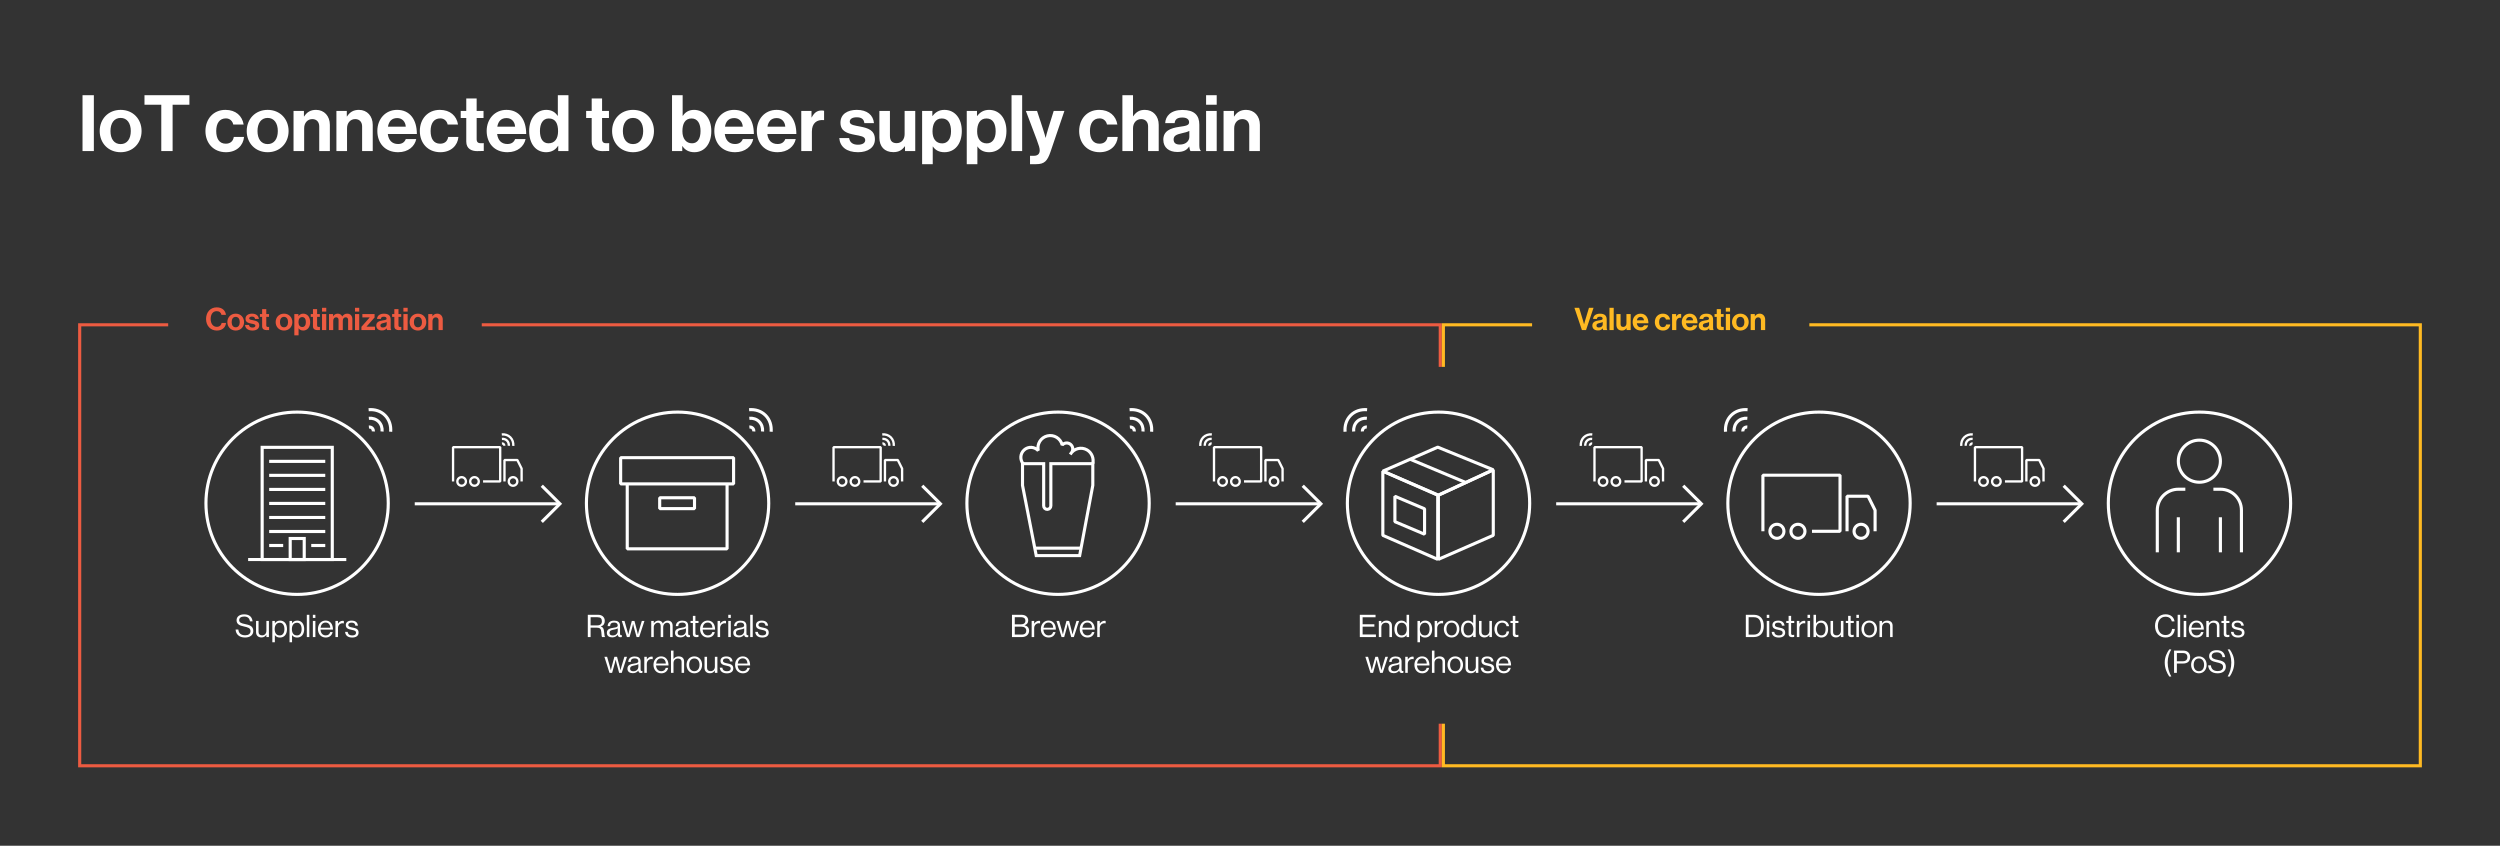 <svg width="3840" height="1299" viewBox="0 0 3840 1299" fill="none" xmlns="http://www.w3.org/2000/svg">
<rect x="0" y="0" width="3840" height="1299" fill="#333333" stroke="none"/>
<path d="M126.759 232H144.159V146.2H126.759V232ZM185.299 233.8C204.379 233.8 217.459 219.64 217.459 201.28C217.459 182.92 204.379 168.76 185.299 168.76C166.219 168.76 153.139 182.92 153.139 201.28C153.139 219.64 166.219 233.8 185.299 233.8ZM185.299 221.32C175.219 221.32 169.699 213.28 169.699 201.28C169.699 189.28 175.219 181.12 185.299 181.12C195.259 181.12 200.899 189.28 200.899 201.28C200.899 213.28 195.259 221.32 185.299 221.32ZM221.926 160.84H247.726V232H265.126V160.84H290.926V146.2H221.926V160.84ZM347.121 233.8C363.561 233.8 373.761 223.36 374.841 210.28H359.121C358.041 217.24 353.361 220.72 346.761 220.72C336.801 220.72 332.121 212.92 332.121 201.28C332.121 189.4 337.161 181.84 347.001 181.84C353.001 181.84 357.201 185.92 358.281 191.32H374.241C372.081 178 362.241 168.76 346.281 168.76C327.561 168.76 315.561 182.92 315.561 201.28C315.561 219.64 327.681 233.8 347.121 233.8ZM411.12 233.8C430.2 233.8 443.28 219.64 443.28 201.28C443.28 182.92 430.2 168.76 411.12 168.76C392.04 168.76 378.96 182.92 378.96 201.28C378.96 219.64 392.04 233.8 411.12 233.8ZM411.12 221.32C401.04 221.32 395.52 213.28 395.52 201.28C395.52 189.28 401.04 181.12 411.12 181.12C421.08 181.12 426.72 189.28 426.72 201.28C426.72 213.28 421.08 221.32 411.12 221.32ZM466.826 170.44H450.866V232H467.186V197.08C467.186 188.68 472.466 182.92 479.666 182.92C486.506 182.92 490.346 187.6 490.346 194.2V232H506.666V191.8C506.666 178.36 498.146 168.76 485.426 168.76C477.026 168.76 471.386 172.24 467.186 178.84H466.826V170.44ZM532.685 170.44H516.725V232H533.045V197.08C533.045 188.68 538.325 182.92 545.525 182.92C552.365 182.92 556.205 187.6 556.205 194.2V232H572.525V191.8C572.525 178.36 564.005 168.76 551.285 168.76C542.885 168.76 537.245 172.24 533.045 178.84H532.685V170.44ZM611.505 233.8C627.345 233.8 637.065 224.56 639.345 213.64H623.265C621.465 218.32 617.745 221.2 611.385 221.2C602.145 221.2 596.865 215.32 595.665 205.84H640.305C640.305 183.88 629.745 168.76 609.945 168.76C591.945 168.76 579.585 182.92 579.585 201.16C579.585 219.52 591.105 233.8 611.505 233.8ZM610.185 181.36C617.625 181.36 622.785 186.76 623.265 194.56H595.905C597.345 186.52 601.545 181.36 610.185 181.36ZM676.418 233.8C692.858 233.8 703.058 223.36 704.138 210.28H688.418C687.338 217.24 682.658 220.72 676.058 220.72C666.098 220.72 661.418 212.92 661.418 201.28C661.418 189.4 666.458 181.84 676.298 181.84C682.298 181.84 686.498 185.92 687.578 191.32H703.538C701.378 178 691.538 168.76 675.578 168.76C656.858 168.76 644.858 182.92 644.858 201.28C644.858 219.64 656.978 233.8 676.418 233.8ZM707.657 181.24H716.177V217.36C716.177 229 724.937 232.12 732.857 232.12C739.337 232.12 743.057 231.88 743.057 231.88V219.88C743.057 219.88 740.297 220 738.257 220C734.657 220 732.137 218.44 732.137 213.88V181.24H742.697V170.44H732.137V151.24H716.177V170.44H707.657V181.24ZM779.434 233.8C795.274 233.8 804.994 224.56 807.274 213.64H791.194C789.394 218.32 785.674 221.2 779.314 221.2C770.074 221.2 764.794 215.32 763.594 205.84H808.234C808.234 183.88 797.674 168.76 777.874 168.76C759.874 168.76 747.514 182.92 747.514 201.16C747.514 219.52 759.034 233.8 779.434 233.8ZM778.114 181.36C785.554 181.36 790.714 186.76 791.194 194.56H763.834C765.274 186.52 769.474 181.36 778.114 181.36ZM838.828 233.8C847.468 233.8 853.588 229.84 857.188 223.96H857.428V232H873.148V146.2H856.828V177.88H856.468C853.108 172.72 847.708 168.76 839.068 168.76C823.708 168.76 812.788 182.08 812.788 201.28C812.788 221.2 823.348 233.8 838.828 233.8ZM842.428 220.12C834.028 220.12 829.348 213.16 829.348 201.28C829.348 189.88 833.908 181.96 842.908 181.96C853.348 181.96 857.188 189.88 857.188 201.64C857.188 212.92 852.148 220.12 842.428 220.12ZM900.313 181.24H908.833V217.36C908.833 229 917.593 232.12 925.513 232.12C931.993 232.12 935.713 231.88 935.713 231.88V219.88C935.713 219.88 932.953 220 930.913 220C927.313 220 924.793 218.44 924.793 213.88V181.24H935.353V170.44H924.793V151.24H908.833V170.44H900.313V181.24ZM972.331 233.8C991.411 233.8 1004.49 219.64 1004.49 201.28C1004.49 182.92 991.411 168.76 972.331 168.76C953.251 168.76 940.171 182.92 940.171 201.28C940.171 219.64 953.251 233.8 972.331 233.8ZM972.331 221.32C962.251 221.32 956.731 213.28 956.731 201.28C956.731 189.28 962.251 181.12 972.331 181.12C982.291 181.12 987.931 189.28 987.931 201.28C987.931 213.28 982.291 221.32 972.331 221.32ZM1066.55 233.8C1082.03 233.8 1092.59 221.2 1092.59 201.28C1092.59 182.08 1081.55 168.76 1066.07 168.76C1057.55 168.76 1052.27 172.72 1048.91 177.88H1048.55V146.2H1032.23V232H1047.95V224.32H1048.19C1051.79 230.08 1057.91 233.8 1066.55 233.8ZM1062.95 220.12C1053.83 220.12 1048.19 212.92 1048.19 201.64C1048.19 190.24 1052.03 181.96 1062.35 181.96C1071.47 181.96 1076.03 189.88 1076.03 201.28C1076.03 213.16 1071.35 220.12 1062.95 220.12ZM1129.12 233.8C1144.96 233.8 1154.68 224.56 1156.96 213.64H1140.88C1139.08 218.32 1135.36 221.2 1129 221.2C1119.76 221.2 1114.48 215.32 1113.28 205.84H1157.92C1157.92 183.88 1147.36 168.76 1127.56 168.76C1109.56 168.76 1097.2 182.92 1097.2 201.16C1097.2 219.52 1108.72 233.8 1129.12 233.8ZM1127.8 181.36C1135.24 181.36 1140.4 186.76 1140.88 194.56H1113.52C1114.96 186.52 1119.16 181.36 1127.8 181.36ZM1194.4 233.8C1210.24 233.8 1219.96 224.56 1222.24 213.64H1206.16C1204.36 218.32 1200.64 221.2 1194.28 221.2C1185.04 221.2 1179.76 215.32 1178.56 205.84H1223.2C1223.2 183.88 1212.64 168.76 1192.84 168.76C1174.84 168.76 1162.48 182.92 1162.48 201.16C1162.48 219.52 1174 233.8 1194.4 233.8ZM1193.08 181.36C1200.52 181.36 1205.68 186.76 1206.16 194.56H1178.8C1180.24 186.52 1184.44 181.36 1193.08 181.36ZM1246.47 170.44H1230.75V232H1247.07V202C1247.07 189.04 1254.75 183.4 1265.43 184.48H1265.79V170.2C1264.83 169.84 1263.75 169.72 1261.95 169.72C1254.75 169.72 1250.55 173.32 1246.83 180.28H1246.47V170.44ZM1317.94 233.8C1333.3 233.8 1343.86 226.36 1343.86 214C1343.86 199.6 1332.46 196.72 1322.14 194.56C1313.38 192.76 1305.22 192.28 1305.22 187C1305.22 182.56 1309.42 180.16 1315.78 180.16C1322.74 180.16 1326.94 182.56 1327.66 189.16H1342.42C1341.22 176.8 1332.22 168.76 1316.02 168.76C1301.98 168.76 1290.94 175.12 1290.94 188.44C1290.94 201.88 1301.74 204.88 1312.78 207.04C1321.18 208.72 1328.98 209.32 1328.98 215.2C1328.98 219.52 1324.9 222.28 1317.7 222.28C1310.38 222.28 1305.34 219.16 1304.26 212.08H1289.14C1290.1 225.16 1300.06 233.8 1317.94 233.8ZM1405.82 232V170.44H1389.5V205.96C1389.5 214.12 1384.82 219.88 1377.14 219.88C1370.18 219.88 1366.94 215.92 1366.94 208.72V170.44H1350.74V211.48C1350.74 224.92 1358.42 233.68 1372.1 233.68C1380.74 233.68 1385.54 230.44 1389.74 224.8H1390.1V232H1405.82ZM1416.37 252.16H1432.69V225.04H1432.93C1436.41 230.32 1442.05 233.8 1450.69 233.8C1466.53 233.8 1477.33 221.2 1477.33 201.28C1477.33 182.08 1466.89 168.76 1450.57 168.76C1442.17 168.76 1436.41 172.72 1432.45 178.12H1432.09V170.44H1416.37V252.16ZM1447.21 220.24C1437.49 220.24 1432.33 212.92 1432.33 201.76C1432.33 190.72 1436.41 181.96 1446.61 181.96C1456.69 181.96 1460.77 190.12 1460.77 201.76C1460.77 213.4 1455.49 220.24 1447.21 220.24ZM1484.93 252.16H1501.25V225.04H1501.49C1504.97 230.32 1510.61 233.8 1519.25 233.8C1535.09 233.8 1545.89 221.2 1545.89 201.28C1545.89 182.08 1535.45 168.76 1519.13 168.76C1510.73 168.76 1504.97 172.72 1501.01 178.12H1500.65V170.44H1484.93V252.16ZM1515.77 220.24C1506.05 220.24 1500.89 212.92 1500.89 201.76C1500.89 190.72 1504.97 181.96 1515.17 181.96C1525.25 181.96 1529.33 190.12 1529.33 201.76C1529.33 213.4 1524.05 220.24 1515.77 220.24ZM1553.72 232H1570.04V146.2H1553.72V232ZM1582.11 252.16H1591.71C1604.19 252.16 1608.75 247.24 1613.43 233.56L1634.91 170.44H1618.47L1609.83 198.16C1607.91 203.8 1606.23 211.6 1606.23 211.6H1605.99C1605.99 211.6 1603.95 203.8 1602.03 198.16L1592.91 170.44H1575.75L1592.31 214.24C1595.79 223.6 1596.99 227.56 1596.99 230.92C1596.99 235.96 1594.35 239.32 1587.87 239.32H1582.11V252.16ZM1689.15 233.8C1705.59 233.8 1715.79 223.36 1716.87 210.28H1701.15C1700.07 217.24 1695.39 220.72 1688.79 220.72C1678.83 220.72 1674.15 212.92 1674.15 201.28C1674.15 189.4 1679.19 181.84 1689.03 181.84C1695.03 181.84 1699.23 185.92 1700.31 191.32H1716.27C1714.11 178 1704.27 168.76 1688.31 168.76C1669.59 168.76 1657.59 182.92 1657.59 201.28C1657.59 219.64 1669.71 233.8 1689.15 233.8ZM1740.31 146.2H1723.99V232H1740.31V197.08C1740.31 188.68 1745.59 182.92 1752.79 182.92C1759.63 182.92 1763.47 187.6 1763.47 194.2V232H1779.79V191.8C1779.79 178.36 1771.27 168.76 1758.55 168.76C1750.15 168.76 1745.11 172 1740.67 178.48H1740.31V146.2ZM1828.61 232H1844.33V231.4C1842.89 230.32 1842.17 227.56 1842.17 222.88V191.56C1842.17 177.16 1834.73 168.88 1816.25 168.88C1798.25 168.88 1790.21 178.36 1789.73 189.16H1804.25C1804.73 183.28 1808.45 180.52 1816.13 180.52C1822.97 180.52 1826.45 183.4 1826.45 187.84C1826.45 192.52 1821.77 193.36 1811.57 194.8C1797.89 196.72 1786.85 201.04 1786.85 214.6C1786.85 226.84 1795.73 233.44 1808.33 233.44C1818.89 233.44 1823.33 229.84 1826.45 225.16H1826.69C1827.05 227.92 1827.65 230.8 1828.61 232ZM1812.29 222.04C1806.53 222.04 1802.69 220 1802.69 214.24C1802.69 208.48 1806.89 206.56 1815.41 204.64C1819.49 203.68 1823.93 202.72 1826.81 201.04V210.28C1826.81 216.28 1821.65 222.04 1812.29 222.04ZM1852.55 232H1868.87V170.44H1852.55V232ZM1852.55 160.84H1868.87V146.2H1852.55V160.84ZM1895.34 170.44H1879.38V232H1895.7V197.08C1895.7 188.68 1900.98 182.92 1908.18 182.92C1915.02 182.92 1918.86 187.6 1918.86 194.2V232H1935.18V191.8C1935.18 178.36 1926.66 168.76 1913.94 168.76C1905.54 168.76 1899.9 172.24 1895.7 178.84H1895.34V170.44Z" fill="white"/>
<g clip-path="url(#clip0_11_4941)">
<path d="M510.368 687.119H402.665V859.443H510.368V687.119Z" stroke="white" stroke-width="4.787" stroke-miterlimit="10"/>
<path d="M413.436 708.659H499.598" stroke="white" stroke-width="4.787" stroke-linejoin="bevel"/>
<path d="M413.436 730.2H499.598" stroke="white" stroke-width="4.787" stroke-linejoin="bevel"/>
<path d="M413.436 751.74H499.598" stroke="white" stroke-width="4.787" stroke-linejoin="bevel"/>
<path d="M413.436 773.281H499.598" stroke="white" stroke-width="4.787" stroke-linejoin="bevel"/>
<path d="M413.436 794.821H499.598" stroke="white" stroke-width="4.787" stroke-linejoin="bevel"/>
<path d="M413.436 816.362H499.598" stroke="white" stroke-width="4.787" stroke-linejoin="bevel"/>
<path d="M478.058 837.902H499.598" stroke="white" stroke-width="4.787" stroke-linejoin="bevel"/>
<path d="M413.436 837.902H434.976" stroke="white" stroke-width="4.787" stroke-linejoin="bevel"/>
<path d="M381.125 859.443H531.909" stroke="white" stroke-width="4.787" stroke-linejoin="bevel"/>
<path d="M467.287 827.132H445.746V859.443H467.287V827.132Z" stroke="white" stroke-width="4.787" stroke-miterlimit="10"/>
<path d="M456.349 913.007C533.676 913.007 596.362 850.321 596.362 772.993C596.362 695.666 533.676 632.979 456.349 632.979C379.021 632.979 316.335 695.666 316.335 772.993C316.335 850.321 379.021 913.007 456.349 913.007Z" stroke="white" stroke-width="4.787" stroke-linejoin="bevel"/>
</g>
<path d="M600.05 663.139C600.833 653.697 598.01 644.542 591.404 637.937C584.799 631.331 575.644 628.508 566.202 629.291" stroke="white" stroke-width="4.787" stroke-miterlimit="10"/>
<path d="M586.872 662.788C587.341 657.128 585.643 651.636 581.675 647.668C577.707 643.7 572.226 642.012 566.555 642.471" stroke="white" stroke-width="4.787" stroke-miterlimit="10"/>
<path d="M566.635 655.939C568.514 655.783 570.357 656.344 571.676 657.663C572.995 658.982 573.569 660.813 573.4 662.704" stroke="white" stroke-width="4.787" stroke-miterlimit="10"/>
<path d="M376.476 979.218C383.848 979.218 389.065 975.627 389.065 969.213C389.065 961.506 382.986 959.879 376.332 958.539C371.21 957.533 367.381 956.385 367.381 952.507C367.381 948.965 370.445 947.002 375.088 947.002C380.114 947.002 383.273 949.444 383.895 954.326H387.964C387.103 948.008 383.56 943.652 374.992 943.652C368.051 943.652 363.36 947.05 363.36 952.699C363.36 959.161 368.53 960.884 374.561 962.224C380.688 963.565 384.805 964.666 384.805 969.357C384.805 973.617 381.406 975.771 376.667 975.771C370.205 975.771 366.663 972.755 366.089 966.963H361.876C362.259 973.856 366.854 979.218 376.476 979.218ZM413.046 978.547V953.8H409.169V969.022C409.169 972.947 406.632 975.915 402.706 975.915C399.212 975.915 397.154 974.048 397.154 970.841V953.8H393.276V970.936C393.276 976.058 396.531 979.122 401.605 979.122C405.196 979.122 407.302 977.542 409.073 975.149H409.169V978.547H413.046ZM418.289 986.493H422.166V975.627H422.262C424.32 978.26 426.714 979.265 430.064 979.265C436.766 979.265 440.835 974.191 440.835 966.245C440.835 958.012 436.479 953.225 430.208 953.225C426.618 953.225 424.129 954.757 422.262 957.294H422.166V953.8H418.289V986.493ZM429.777 976.01C424.081 976.01 421.927 971.654 421.927 966.293C421.927 960.932 424.416 956.528 429.825 956.528C434.516 956.528 436.862 960.74 436.862 966.293C436.862 971.894 434.516 976.01 429.777 976.01ZM444.7 986.493H448.578V975.627H448.673C450.732 978.26 453.125 979.265 456.476 979.265C463.177 979.265 467.246 974.191 467.246 966.245C467.246 958.012 462.89 953.225 456.62 953.225C453.029 953.225 450.54 954.757 448.673 957.294H448.578V953.8H444.7V986.493ZM456.189 976.01C450.492 976.01 448.338 971.654 448.338 966.293C448.338 960.932 450.828 956.528 456.237 956.528C460.928 956.528 463.273 960.74 463.273 966.293C463.273 971.894 460.928 976.01 456.189 976.01ZM471.256 978.547H475.133V944.322H471.256V978.547ZM480.555 978.547H484.432V953.8H480.555V978.547ZM480.555 949.109H484.432V944.322H480.555V949.109ZM500.296 979.218C505.896 979.218 509.774 976.202 510.922 970.888H507.141C506.279 974.239 503.886 975.962 500.296 975.962C495.317 975.962 492.589 972.133 492.302 967.107H511.449C511.449 958.922 507.476 953.177 500.056 953.177C493.02 953.177 488.329 959.017 488.329 966.197C488.329 973.378 492.733 979.218 500.296 979.218ZM500.056 956.241C504.508 956.241 507.045 959.257 507.284 964.187H492.398C492.972 959.687 495.461 956.241 500.056 956.241ZM519.118 953.8H515.24V978.547H519.118V964.809C519.118 960.166 522.468 957.294 526.298 957.294C527.064 957.294 527.447 957.342 528.021 957.533H528.165V953.8C527.686 953.608 527.303 953.512 526.585 953.512C523.282 953.512 520.697 955.523 519.213 957.916H519.118V953.8ZM541.03 979.265C546.727 979.265 550.795 976.728 550.795 971.75C550.795 966.054 546.631 964.953 541.653 963.948C537.392 963.086 534.999 962.559 534.999 959.879C534.999 957.916 536.435 956.337 539.977 956.337C543.663 956.337 545.434 957.773 545.817 961.028H549.79C549.216 956.193 546.2 953.273 540.073 953.273C534.329 953.273 531.169 955.954 531.169 960.07C531.169 965.479 535.525 966.485 540.408 967.49C544.955 968.447 546.87 969.165 546.87 971.942C546.87 974.239 545.195 976.01 541.126 976.01C537.44 976.01 534.568 974.814 534.042 970.506H530.068C530.451 976.058 534.233 979.265 541.03 979.265Z" fill="white"/>
<path d="M695.897 739.517V686.862H768.298V739.517H741.97" stroke="white" stroke-width="3.59" stroke-linejoin="bevel"/>
<path d="M788.043 746.098C791.678 746.098 794.625 743.151 794.625 739.516C794.625 735.881 791.678 732.935 788.043 732.935C784.408 732.935 781.461 735.881 781.461 739.516C781.461 743.151 784.408 746.098 788.043 746.098Z" stroke="white" stroke-width="3.59" stroke-linejoin="bevel"/>
<path d="M709.061 746.098C712.696 746.098 715.643 743.151 715.643 739.516C715.643 735.881 712.696 732.935 709.061 732.935C705.426 732.935 702.479 735.881 702.479 739.516C702.479 743.151 705.426 746.098 709.061 746.098Z" stroke="white" stroke-width="3.59" stroke-linejoin="bevel"/>
<path d="M728.806 746.098C732.442 746.098 735.388 743.151 735.388 739.516C735.388 735.881 732.442 732.935 728.806 732.935C725.171 732.935 722.225 735.881 722.225 739.516C722.225 743.151 725.171 746.098 728.806 746.098Z" stroke="white" stroke-width="3.59" stroke-linejoin="bevel"/>
<path d="M774.88 739.517V706.607H788.044H794.625L801.207 719.771V739.517" stroke="white" stroke-width="3.59" stroke-linejoin="bevel"/>
<path d="M788.399 684.908C788.808 679.981 787.335 675.205 783.888 671.758C780.441 668.311 775.665 666.838 770.738 667.247" stroke="white" stroke-width="3.59" stroke-miterlimit="10"/>
<path d="M781.522 684.724C781.767 681.771 780.88 678.905 778.81 676.835C776.74 674.765 773.88 673.884 770.921 674.124" stroke="white" stroke-width="3.59" stroke-miterlimit="10"/>
<path d="M770.964 681.151C771.944 681.069 772.906 681.362 773.594 682.051C774.282 682.739 774.582 683.694 774.494 684.681" stroke="white" stroke-width="3.59" stroke-miterlimit="10"/>
<path d="M832.18 746.098L860.055 773.842L832.18 801.586" stroke="white" stroke-width="4.787" stroke-miterlimit="10"/>
<path d="M860.055 773.844H637.05" stroke="white" stroke-width="4.787" stroke-linejoin="bevel"/>
<g clip-path="url(#clip1_11_4941)">
<path d="M1116.8 743.004V843.001H963.451V743.004" stroke="white" stroke-width="4.787" stroke-linejoin="bevel"/>
<path d="M1126.78 743.291H953.303V702.986H1039.61H1126.78V743.291Z" stroke="white" stroke-width="4.787" stroke-linejoin="bevel"/>
<path d="M1066.77 781.226H1013.28V764.568H1039.89H1066.77V781.226Z" stroke="white" stroke-width="4.787" stroke-linejoin="bevel"/>
<path d="M1040.76 913.007C1118.08 913.007 1180.77 850.321 1180.77 772.993C1180.77 695.666 1118.08 632.979 1040.76 632.979C963.429 632.979 900.743 695.666 900.743 772.993C900.743 850.321 963.429 913.007 1040.76 913.007Z" stroke="white" stroke-width="4.787" stroke-linejoin="bevel"/>
</g>
<path d="M1184.46 663.139C1185.24 653.697 1182.42 644.542 1175.81 637.937C1169.21 631.331 1160.05 628.508 1150.61 629.291" stroke="white" stroke-width="4.787" stroke-miterlimit="10"/>
<path d="M1171.28 662.788C1171.75 657.128 1170.05 651.636 1166.08 647.668C1162.12 643.7 1156.63 642.012 1150.96 642.471" stroke="white" stroke-width="4.787" stroke-miterlimit="10"/>
<path d="M1151.04 655.939C1152.92 655.783 1154.77 656.344 1156.08 657.663C1157.4 658.982 1157.98 660.813 1157.81 662.704" stroke="white" stroke-width="4.787" stroke-miterlimit="10"/>
<path d="M902.861 978.547H907.169V964.091H916.695C921.29 964.091 923.301 965.862 923.636 970.888C924.019 976.633 924.162 977.925 924.88 978.547H929.523V978.356C928.901 977.925 928.327 976.537 927.944 971.032C927.609 965.958 926.508 963.565 923.013 962.32V962.177C927.13 960.836 928.949 957.868 928.949 953.704C928.949 948.103 924.88 944.322 918.849 944.322H902.861V978.547ZM907.169 948.055H917.556C922.583 948.055 924.497 950.162 924.497 954.326C924.497 958.203 922.104 960.597 917.317 960.597H907.169V948.055ZM953.041 978.787C954.046 978.787 954.668 978.595 955.147 978.404V975.58H955.003C952.849 976.058 952.371 974.957 952.371 972.947V961.171C952.371 955.284 948.493 953.321 943.228 953.321C936.67 953.321 933.511 956.911 933.367 961.698H937.101C937.244 957.964 939.255 956.241 943.276 956.241C946.818 956.241 948.828 957.821 948.828 960.597C948.828 963.277 946.387 963.613 942.893 964.139C936.718 965.096 932.123 966.293 932.123 972.133C932.123 976.824 935.808 979.026 940.499 979.026C944.712 979.026 947.249 977.016 948.733 975.101H948.781C949.163 977.638 950.504 978.787 953.041 978.787ZM941.361 976.058C938.824 976.058 936.239 975.34 936.239 972.037C936.239 968.399 939.351 967.729 943.228 967.011C945.334 966.628 947.584 966.006 948.876 965.192V969.405C948.876 972.277 946.531 976.058 941.361 976.058ZM962.949 978.547H966.97L971.135 963.565C971.709 961.506 972.379 958.395 972.379 958.395H972.475C972.475 958.395 973.097 961.506 973.672 963.565L977.789 978.547H981.762L989.851 953.8H985.83L981.235 969.07C980.613 971.128 979.847 974.383 979.847 974.383H979.751C979.751 974.383 979.081 971.176 978.554 969.165L974.534 953.8H970.465L966.3 969.165C965.774 971.128 965.056 974.383 965.056 974.383H964.96C964.96 974.383 964.194 971.128 963.62 969.07L959.264 953.8H955.099L962.949 978.547ZM1000.31 978.547H1004.19V963.134C1004.19 959.257 1007.54 956.48 1010.56 956.48C1013.09 956.48 1014.82 958.299 1014.82 961.363V978.547H1018.69V963.134C1018.69 959.257 1021.57 956.48 1024.77 956.48C1027.26 956.48 1029.32 958.299 1029.32 961.363V978.547H1033.2V961.171C1033.2 956.049 1030.09 953.225 1025.68 953.225C1022.67 953.225 1019.7 954.805 1018.12 957.629H1018.02C1016.97 954.757 1014.58 953.225 1011.56 953.225C1008.45 953.225 1005.82 954.948 1004.29 957.342H1004.19V953.8H1000.31V978.547ZM1057.75 978.787C1058.76 978.787 1059.38 978.595 1059.86 978.404V975.58H1059.71C1057.56 976.058 1057.08 974.957 1057.08 972.947V961.171C1057.08 955.284 1053.2 953.321 1047.94 953.321C1041.38 953.321 1038.22 956.911 1038.08 961.698H1041.81C1041.96 957.964 1043.97 956.241 1047.99 956.241C1051.53 956.241 1053.54 957.821 1053.54 960.597C1053.54 963.277 1051.1 963.613 1047.6 964.139C1041.43 965.096 1036.83 966.293 1036.83 972.133C1036.83 976.824 1040.52 979.026 1045.21 979.026C1049.42 979.026 1051.96 977.016 1053.44 975.101H1053.49C1053.87 977.638 1055.21 978.787 1057.75 978.787ZM1046.07 976.058C1043.54 976.058 1040.95 975.34 1040.95 972.037C1040.95 968.399 1044.06 967.729 1047.94 967.011C1050.05 966.628 1052.29 966.006 1053.59 965.192V969.405C1053.59 972.277 1051.24 976.058 1046.07 976.058ZM1060.67 956.959H1064.26V973.904C1064.26 977.399 1066.56 978.691 1069.72 978.691C1070.87 978.691 1071.92 978.547 1072.83 978.356V975.005H1072.69C1072.26 975.149 1071.39 975.34 1070.63 975.34C1069.05 975.34 1068.14 974.766 1068.14 973.043V956.959H1072.93V953.8H1068.14V945.997H1064.26V953.8H1060.67V956.959ZM1087.27 979.218C1092.88 979.218 1096.75 976.202 1097.9 970.888H1094.12C1093.26 974.239 1090.86 975.962 1087.27 975.962C1082.3 975.962 1079.57 972.133 1079.28 967.107H1098.43C1098.43 958.922 1094.46 953.177 1087.04 953.177C1080 953.177 1075.31 959.017 1075.31 966.197C1075.31 973.378 1079.71 979.218 1087.27 979.218ZM1087.04 956.241C1091.49 956.241 1094.02 959.257 1094.26 964.187H1079.38C1079.95 959.687 1082.44 956.241 1087.04 956.241ZM1106.1 953.8H1102.22V978.547H1106.1V964.809C1106.1 960.166 1109.45 957.294 1113.28 957.294C1114.04 957.294 1114.43 957.342 1115 957.533H1115.14V953.8C1114.67 953.608 1114.28 953.512 1113.56 953.512C1110.26 953.512 1107.68 955.523 1106.19 957.916H1106.1V953.8ZM1118.63 978.547H1122.5V953.8H1118.63V978.547ZM1118.63 949.109H1122.5V944.322H1118.63V949.109ZM1147.22 978.787C1148.23 978.787 1148.85 978.595 1149.33 978.404V975.58H1149.19C1147.03 976.058 1146.55 974.957 1146.55 972.947V961.171C1146.55 955.284 1142.68 953.321 1137.41 953.321C1130.85 953.321 1127.69 956.911 1127.55 961.698H1131.28C1131.43 957.964 1133.44 956.241 1137.46 956.241C1141 956.241 1143.01 957.821 1143.01 960.597C1143.01 963.277 1140.57 963.613 1137.08 964.139C1130.9 965.096 1126.31 966.293 1126.31 972.133C1126.31 976.824 1129.99 979.026 1134.68 979.026C1138.89 979.026 1141.43 977.016 1142.92 975.101H1142.96C1143.35 977.638 1144.69 978.787 1147.22 978.787ZM1135.54 976.058C1133.01 976.058 1130.42 975.34 1130.42 972.037C1130.42 968.399 1133.53 967.729 1137.41 967.011C1139.52 966.628 1141.77 966.006 1143.06 965.192V969.405C1143.06 972.277 1140.71 976.058 1135.54 976.058ZM1152.33 978.547H1156.21V944.322H1152.33V978.547ZM1171.02 979.265C1176.71 979.265 1180.78 976.728 1180.78 971.75C1180.78 966.054 1176.62 964.953 1171.64 963.948C1167.38 963.086 1164.98 962.559 1164.98 959.879C1164.98 957.916 1166.42 956.337 1169.96 956.337C1173.65 956.337 1175.42 957.773 1175.8 961.028H1179.78C1179.2 956.193 1176.19 953.273 1170.06 953.273C1164.31 953.273 1161.15 955.954 1161.15 960.07C1161.15 965.479 1165.51 966.485 1170.39 967.49C1174.94 968.447 1176.86 969.165 1176.86 971.942C1176.86 974.239 1175.18 976.01 1171.11 976.01C1167.43 976.01 1164.55 974.814 1164.03 970.506H1160.05C1160.44 976.058 1164.22 979.265 1171.02 979.265ZM936.187 1033.55H940.208L944.373 1018.56C944.947 1016.51 945.617 1013.39 945.617 1013.39H945.713C945.713 1013.39 946.335 1016.51 946.91 1018.56L951.026 1033.55H954.999L963.089 1008.8H959.068L954.473 1024.07C953.851 1026.13 953.085 1029.38 953.085 1029.38H952.989C952.989 1029.38 952.319 1026.18 951.792 1024.17L947.771 1008.8H943.703L939.538 1024.17C939.012 1026.13 938.294 1029.38 938.294 1029.38H938.198C938.198 1029.38 937.432 1026.13 936.858 1024.07L932.502 1008.8H928.337L936.187 1033.55ZM984.665 1033.79C985.67 1033.79 986.292 1033.6 986.771 1033.4V1030.58H986.627C984.473 1031.06 983.994 1029.96 983.994 1027.95V1016.17C983.994 1010.28 980.117 1008.32 974.852 1008.32C968.294 1008.32 965.134 1011.91 964.991 1016.7H968.724C968.868 1012.96 970.879 1011.24 974.899 1011.24C978.442 1011.24 980.452 1012.82 980.452 1015.6C980.452 1018.28 978.011 1018.61 974.516 1019.14C968.342 1020.1 963.746 1021.29 963.746 1027.13C963.746 1031.82 967.432 1034.03 972.123 1034.03C976.335 1034.03 978.872 1032.02 980.356 1030.1H980.404C980.787 1032.64 982.127 1033.79 984.665 1033.79ZM972.985 1031.06C970.448 1031.06 967.863 1030.34 967.863 1027.04C967.863 1023.4 970.974 1022.73 974.852 1022.01C976.958 1021.63 979.208 1021.01 980.5 1020.19V1024.4C980.5 1027.28 978.154 1031.06 972.985 1031.06ZM993.509 1008.8H989.632V1033.55H993.509V1019.81C993.509 1015.17 996.86 1012.29 1000.69 1012.29C1001.45 1012.29 1001.84 1012.34 1002.41 1012.53H1002.56V1008.8C1002.08 1008.61 1001.69 1008.51 1000.98 1008.51C997.673 1008.51 995.088 1010.52 993.605 1012.92H993.509V1008.8ZM1015.68 1034.22C1021.28 1034.22 1025.16 1031.2 1026.31 1025.89H1022.53C1021.67 1029.24 1019.27 1030.96 1015.68 1030.96C1010.71 1030.96 1007.98 1027.13 1007.69 1022.11H1026.84C1026.84 1013.92 1022.86 1008.18 1015.44 1008.18C1008.41 1008.18 1003.72 1014.02 1003.72 1021.2C1003.72 1028.38 1008.12 1034.22 1015.68 1034.22ZM1015.44 1011.24C1019.9 1011.24 1022.43 1014.26 1022.67 1019.19H1007.79C1008.36 1014.69 1010.85 1011.24 1015.44 1011.24ZM1034.51 999.322H1030.63V1033.55H1034.51V1018.33C1034.51 1014.26 1037.38 1011.48 1041.3 1011.48C1044.8 1011.48 1046.9 1013.3 1046.9 1016.51V1033.55H1050.78V1016.17C1050.78 1011.05 1047.62 1008.23 1042.45 1008.23C1038.86 1008.23 1036.37 1009.71 1034.6 1012.05H1034.51V999.322ZM1066.5 1034.22C1073.92 1034.22 1078.42 1028.38 1078.42 1021.2C1078.42 1014.02 1073.92 1008.18 1066.5 1008.18C1059.12 1008.18 1054.53 1014.02 1054.53 1021.2C1054.53 1028.38 1059.12 1034.22 1066.5 1034.22ZM1066.5 1030.96C1061.23 1030.96 1058.5 1026.65 1058.5 1021.2C1058.5 1015.74 1061.23 1011.38 1066.5 1011.38C1071.76 1011.38 1074.44 1015.74 1074.44 1021.2C1074.44 1026.65 1071.76 1030.96 1066.5 1030.96ZM1101.91 1033.55V1008.8H1098.03V1024.02C1098.03 1027.95 1095.49 1030.91 1091.57 1030.91C1088.07 1030.91 1086.02 1029.05 1086.02 1025.84V1008.8H1082.14V1025.94C1082.14 1031.06 1085.39 1034.12 1090.47 1034.12C1094.06 1034.12 1096.16 1032.54 1097.94 1030.15H1098.03V1033.55H1101.91ZM1116.53 1034.27C1122.23 1034.27 1126.3 1031.73 1126.3 1026.75C1126.3 1021.05 1122.13 1019.95 1117.16 1018.95C1112.9 1018.09 1110.5 1017.56 1110.5 1014.88C1110.5 1012.92 1111.94 1011.34 1115.48 1011.34C1119.17 1011.34 1120.94 1012.77 1121.32 1016.03H1125.29C1124.72 1011.19 1121.7 1008.27 1115.58 1008.27C1109.83 1008.27 1106.67 1010.95 1106.67 1015.07C1106.67 1020.48 1111.03 1021.48 1115.91 1022.49C1120.46 1023.45 1122.37 1024.17 1122.37 1026.94C1122.37 1029.24 1120.7 1031.01 1116.63 1031.01C1112.94 1031.01 1110.07 1029.81 1109.54 1025.51H1105.57C1105.95 1031.06 1109.74 1034.27 1116.53 1034.27ZM1141.06 1034.22C1146.66 1034.22 1150.53 1031.2 1151.68 1025.89H1147.9C1147.04 1029.24 1144.65 1030.96 1141.06 1030.96C1136.08 1030.96 1133.35 1027.13 1133.06 1022.11H1152.21C1152.21 1013.92 1148.24 1008.18 1140.82 1008.18C1133.78 1008.18 1129.09 1014.02 1129.09 1021.2C1129.09 1028.38 1133.49 1034.22 1141.06 1034.22ZM1140.82 1011.24C1145.27 1011.24 1147.81 1014.26 1148.04 1019.19H1133.16C1133.73 1014.69 1136.22 1011.24 1140.82 1011.24Z" fill="white"/>
<path d="M1280.31 739.517V686.862H1352.71V739.517H1326.38" stroke="white" stroke-width="3.59" stroke-linejoin="bevel"/>
<path d="M1372.45 746.098C1376.09 746.098 1379.03 743.151 1379.03 739.516C1379.03 735.881 1376.09 732.935 1372.45 732.935C1368.82 732.935 1365.87 735.881 1365.87 739.516C1365.87 743.151 1368.82 746.098 1372.45 746.098Z" stroke="white" stroke-width="3.59" stroke-linejoin="bevel"/>
<path d="M1293.47 746.098C1297.11 746.098 1300.05 743.151 1300.05 739.516C1300.05 735.881 1297.11 732.935 1293.47 732.935C1289.84 732.935 1286.89 735.881 1286.89 739.516C1286.89 743.151 1289.84 746.098 1293.47 746.098Z" stroke="white" stroke-width="3.59" stroke-linejoin="bevel"/>
<path d="M1313.22 746.098C1316.85 746.098 1319.8 743.151 1319.8 739.516C1319.8 735.881 1316.85 732.935 1313.22 732.935C1309.58 732.935 1306.63 735.881 1306.63 739.516C1306.63 743.151 1309.58 746.098 1313.22 746.098Z" stroke="white" stroke-width="3.59" stroke-linejoin="bevel"/>
<path d="M1359.29 739.517V706.607H1372.45H1379.03L1385.62 719.771V739.517" stroke="white" stroke-width="3.59" stroke-linejoin="bevel"/>
<path d="M1372.81 684.908C1373.22 679.981 1371.74 675.205 1368.3 671.758C1364.85 668.311 1360.07 666.838 1355.15 667.247" stroke="white" stroke-width="3.59" stroke-miterlimit="10"/>
<path d="M1365.93 684.724C1366.18 681.771 1365.29 678.905 1363.22 676.835C1361.15 674.765 1358.29 673.884 1355.33 674.124" stroke="white" stroke-width="3.59" stroke-miterlimit="10"/>
<path d="M1355.37 681.151C1356.35 681.069 1357.32 681.362 1358 682.051C1358.69 682.739 1358.99 683.694 1358.9 684.681" stroke="white" stroke-width="3.59" stroke-miterlimit="10"/>
<path d="M1416.59 746.098L1444.46 773.842L1416.59 801.586" stroke="white" stroke-width="4.787" stroke-miterlimit="10"/>
<path d="M1444.46 773.844H1221.46" stroke="white" stroke-width="4.787" stroke-linejoin="bevel"/>
<g clip-path="url(#clip2_11_4941)">
<path d="M1571.98 712.823C1566.29 706.528 1566.79 696.811 1573.09 691.115C1579.38 685.419 1589.1 685.921 1594.79 692.216C1592.4 682.068 1598.7 671.92 1608.84 669.526C1618.99 667.133 1629.14 673.428 1631.53 683.576C1634.93 679.722 1640.77 679.363 1644.62 682.762C1648.48 686.161 1648.84 692 1645.44 695.854L1643.91 697.936C1649.15 688.913 1660.71 685.849 1669.73 691.091C1677.13 695.399 1680.43 704.303 1678.51 712.225" stroke="white" stroke-width="4.787" stroke-linejoin="bevel"/>
<path d="M1678.54 712.201V745.517L1658.34 853.412H1591.66L1570.57 745.517V712.201H1603.08V776.895C1603.08 779.934 1605.54 782.4 1608.58 782.4C1611.62 782.4 1614.09 779.934 1614.09 776.895V712.201H1678.54V712.201Z" stroke="white" stroke-width="4.787" stroke-miterlimit="10"/>
<path d="M1589.41 841.971H1660.47" stroke="white" stroke-width="4.787" stroke-miterlimit="10"/>
<path d="M1625.17 913.007C1702.49 913.007 1765.18 850.321 1765.18 772.993C1765.18 695.666 1702.49 632.979 1625.17 632.979C1547.84 632.979 1485.15 695.666 1485.15 772.993C1485.15 850.321 1547.84 913.007 1625.17 913.007Z" stroke="white" stroke-width="4.787" stroke-linejoin="bevel"/>
</g>
<path d="M1768.87 663.139C1769.65 653.697 1766.83 644.542 1760.22 637.937C1753.62 631.331 1744.46 628.508 1735.02 629.291" stroke="white" stroke-width="4.787" stroke-miterlimit="10"/>
<path d="M1755.69 662.788C1756.16 657.128 1754.46 651.636 1750.49 647.668C1746.52 643.7 1741.04 642.012 1735.37 642.471" stroke="white" stroke-width="4.787" stroke-miterlimit="10"/>
<path d="M1735.45 655.939C1737.33 655.783 1739.17 656.344 1740.49 657.663C1741.81 658.982 1742.39 660.813 1742.22 662.704" stroke="white" stroke-width="4.787" stroke-miterlimit="10"/>
<path d="M1554.4 978.547H1569.67C1573.35 978.547 1576.32 977.351 1578.23 975.292C1579.81 973.617 1580.72 971.367 1580.72 968.734C1580.72 964.139 1577.71 961.363 1573.83 960.453V960.31C1577.23 959.257 1579.34 956.911 1579.34 953.129C1579.34 950.688 1578.52 948.726 1577.13 947.29C1575.22 945.279 1572.49 944.322 1568.9 944.322H1554.4V978.547ZM1558.7 974.67V962.607H1569.19C1573.35 962.607 1576.37 964.714 1576.37 968.974C1576.37 970.601 1575.79 971.942 1574.84 972.947C1573.69 974.048 1571.92 974.67 1569.47 974.67H1558.7ZM1558.7 958.969V948.055H1568.95C1572.78 948.055 1575.03 950.066 1575.03 953.369C1575.03 956.911 1572.54 958.969 1568.37 958.969H1558.7ZM1588.51 953.8H1584.63V978.547H1588.51V964.809C1588.51 960.166 1591.86 957.294 1595.69 957.294C1596.45 957.294 1596.83 957.342 1597.41 957.533H1597.55V953.8C1597.07 953.608 1596.69 953.512 1595.97 953.512C1592.67 953.512 1590.08 955.523 1588.6 957.916H1588.51V953.8ZM1610.68 979.218C1616.28 979.218 1620.16 976.202 1621.31 970.888H1617.52C1616.66 974.239 1614.27 975.962 1610.68 975.962C1605.7 975.962 1602.97 972.133 1602.69 967.107H1621.83C1621.83 958.922 1617.86 953.177 1610.44 953.177C1603.4 953.177 1598.71 959.017 1598.71 966.197C1598.71 973.378 1603.12 979.218 1610.68 979.218ZM1610.44 956.241C1614.89 956.241 1617.43 959.257 1617.67 964.187H1602.78C1603.36 959.687 1605.84 956.241 1610.44 956.241ZM1630.57 978.547H1634.59L1638.75 963.565C1639.33 961.506 1640 958.395 1640 958.395H1640.09C1640.09 958.395 1640.71 961.506 1641.29 963.565L1645.4 978.547H1649.38L1657.47 953.8H1653.45L1648.85 969.07C1648.23 971.128 1647.46 974.383 1647.46 974.383H1647.37C1647.37 974.383 1646.7 971.176 1646.17 969.165L1642.15 953.8H1638.08L1633.92 969.165C1633.39 971.128 1632.67 974.383 1632.67 974.383H1632.58C1632.58 974.383 1631.81 971.128 1631.24 969.07L1626.88 953.8H1622.72L1630.57 978.547ZM1670.42 979.218C1676.02 979.218 1679.9 976.202 1681.05 970.888H1677.27C1676.4 974.239 1674.01 975.962 1670.42 975.962C1665.44 975.962 1662.71 972.133 1662.43 967.107H1681.57C1681.57 958.922 1677.6 953.177 1670.18 953.177C1663.15 953.177 1658.45 959.017 1658.45 966.197C1658.45 973.378 1662.86 979.218 1670.42 979.218ZM1670.18 956.241C1674.63 956.241 1677.17 959.257 1677.41 964.187H1662.52C1663.1 959.687 1665.59 956.241 1670.18 956.241ZM1689.24 953.8H1685.37V978.547H1689.24V964.809C1689.24 960.166 1692.59 957.294 1696.42 957.294C1697.19 957.294 1697.57 957.342 1698.15 957.533H1698.29V953.8C1697.81 953.608 1697.43 953.512 1696.71 953.512C1693.41 953.512 1690.82 955.523 1689.34 957.916H1689.24V953.8Z" fill="white"/>
<path d="M1864.71 739.517V686.862H1937.12V739.517H1910.79" stroke="white" stroke-width="3.59" stroke-linejoin="bevel"/>
<path d="M1956.86 746.098C1960.5 746.098 1963.44 743.151 1963.44 739.516C1963.44 735.881 1960.5 732.935 1956.86 732.935C1953.23 732.935 1950.28 735.881 1950.28 739.516C1950.28 743.151 1953.23 746.098 1956.86 746.098Z" stroke="white" stroke-width="3.59" stroke-linejoin="bevel"/>
<path d="M1877.88 746.098C1881.51 746.098 1884.46 743.151 1884.46 739.516C1884.46 735.881 1881.51 732.935 1877.88 732.935C1874.24 732.935 1871.3 735.881 1871.3 739.516C1871.3 743.151 1874.24 746.098 1877.88 746.098Z" stroke="white" stroke-width="3.59" stroke-linejoin="bevel"/>
<path d="M1897.62 746.098C1901.26 746.098 1904.21 743.151 1904.21 739.516C1904.21 735.881 1901.26 732.935 1897.62 732.935C1893.99 732.935 1891.04 735.881 1891.04 739.516C1891.04 743.151 1893.99 746.098 1897.62 746.098Z" stroke="white" stroke-width="3.59" stroke-linejoin="bevel"/>
<path d="M1943.7 739.517V706.607H1956.86H1963.44L1970.02 719.771V739.517" stroke="white" stroke-width="3.59" stroke-linejoin="bevel"/>
<path d="M1861.35 667.249C1856.43 666.84 1851.65 668.313 1848.2 671.76C1844.76 675.206 1843.28 679.983 1843.69 684.909" stroke="white" stroke-width="3.59" stroke-miterlimit="10"/>
<path d="M1861.17 674.125C1858.22 673.88 1855.35 674.767 1853.28 676.837C1851.21 678.907 1850.33 681.767 1850.57 684.726" stroke="white" stroke-width="3.59" stroke-miterlimit="10"/>
<path d="M1857.6 684.683C1857.52 683.703 1857.81 682.741 1858.5 682.053C1859.19 681.365 1860.14 681.065 1861.13 681.153" stroke="white" stroke-width="3.59" stroke-miterlimit="10"/>
<path d="M2001 746.098L2028.87 773.842L2001 801.586" stroke="white" stroke-width="4.787" stroke-miterlimit="10"/>
<path d="M2028.87 773.844H1805.87" stroke="white" stroke-width="4.787" stroke-linejoin="bevel"/>
<path d="M2099.87 629.291C2090.43 628.508 2081.28 631.331 2074.67 637.936C2068.07 644.542 2065.24 653.697 2066.03 663.139" stroke="white" stroke-width="4.787" stroke-miterlimit="10"/>
<path d="M2099.52 642.47C2093.86 642 2088.37 643.699 2084.4 647.667C2080.44 651.634 2078.75 657.116 2079.21 662.787" stroke="white" stroke-width="4.787" stroke-miterlimit="10"/>
<path d="M2092.67 662.704C2092.52 660.825 2093.08 658.982 2094.4 657.663C2095.72 656.344 2097.55 655.77 2099.44 655.939" stroke="white" stroke-width="4.787" stroke-miterlimit="10"/>
<g clip-path="url(#clip3_11_4941)">
<path d="M2293.68 822.274L2209.33 859.156V760.596L2293.68 721.631V822.274Z" stroke="white" stroke-width="4.787" stroke-linejoin="bevel"/>
<path d="M2124.03 822.274L2208.38 859.156V760.596L2124.03 723.714V822.274Z" stroke="white" stroke-width="4.787" stroke-linejoin="bevel"/>
<path d="M2293.68 721.631L2209.33 760.596L2124.03 723.713L2208.38 686.831L2293.68 721.631Z" stroke="white" stroke-width="4.787" stroke-linejoin="bevel"/>
<path d="M2142.56 801.307L2188.13 820.574V781.561L2142.56 762.294V801.307Z" stroke="white" stroke-width="4.787" stroke-linejoin="bevel"/>
<path d="M2165.73 705.284L2252.61 741.664" stroke="white" stroke-width="4.787" stroke-linejoin="bevel"/>
<path d="M2209.57 913.007C2286.9 913.007 2349.59 850.321 2349.59 772.993C2349.59 695.666 2286.9 632.979 2209.57 632.979C2132.25 632.979 2069.56 695.666 2069.56 772.993C2069.56 850.321 2132.25 913.007 2209.57 913.007Z" stroke="white" stroke-width="4.787" stroke-linejoin="bevel"/>
</g>
<path d="M2088.67 978.547H2113.42V974.574H2092.98V962.559H2111.02V958.922H2092.98V948.103H2112.84V944.322H2088.67V978.547ZM2121.75 953.8H2117.87V978.547H2121.75V963.325C2121.75 959.257 2124.62 956.48 2128.55 956.48C2132.04 956.48 2134.15 958.299 2134.15 961.506V978.547H2138.03V961.171C2138.03 956.049 2134.87 953.225 2129.7 953.225C2126.11 953.225 2123.62 954.709 2121.85 957.055H2121.75V953.8ZM2152.74 979.265C2156.23 979.265 2158.53 977.925 2160.4 975.532H2160.49V978.547H2164.37V944.322H2160.49V957.294H2160.4C2158.82 954.948 2156.14 953.225 2152.64 953.225C2146.51 953.225 2141.77 958.012 2141.77 966.245C2141.77 974.191 2145.99 979.265 2152.74 979.265ZM2152.88 976.01C2148.14 976.01 2145.75 971.894 2145.75 966.293C2145.75 960.74 2148.14 956.528 2152.83 956.528C2157.95 956.528 2160.73 960.549 2160.73 966.293C2160.73 971.894 2158.38 976.01 2152.88 976.01ZM2177.24 986.493H2181.12V975.627H2181.21C2183.27 978.26 2185.67 979.265 2189.02 979.265C2195.72 979.265 2199.79 974.191 2199.79 966.245C2199.79 958.012 2195.43 953.225 2189.16 953.225C2185.57 953.225 2183.08 954.757 2181.21 957.294H2181.12V953.8H2177.24V986.493ZM2188.73 976.01C2183.03 976.01 2180.88 971.654 2180.88 966.293C2180.88 960.932 2183.37 956.528 2188.78 956.528C2193.47 956.528 2195.81 960.74 2195.81 966.293C2195.81 971.894 2193.47 976.01 2188.73 976.01ZM2207.53 953.8H2203.65V978.547H2207.53V964.809C2207.53 960.166 2210.88 957.294 2214.71 957.294C2215.48 957.294 2215.86 957.342 2216.43 957.533H2216.58V953.8C2216.1 953.608 2215.72 953.512 2215 953.512C2211.69 953.512 2209.11 955.523 2207.63 957.916H2207.53V953.8ZM2229.7 979.218C2237.12 979.218 2241.62 973.378 2241.62 966.197C2241.62 959.017 2237.12 953.177 2229.7 953.177C2222.33 953.177 2217.74 959.017 2217.74 966.197C2217.74 973.378 2222.33 979.218 2229.7 979.218ZM2229.7 975.962C2224.44 975.962 2221.71 971.654 2221.71 966.197C2221.71 960.74 2224.44 956.385 2229.7 956.385C2234.97 956.385 2237.65 960.74 2237.65 966.197C2237.65 971.654 2234.97 975.962 2229.7 975.962ZM2255.06 979.265C2258.56 979.265 2260.86 977.925 2262.72 975.532H2262.82V978.547H2266.7V944.322H2262.82V957.294H2262.72C2261.14 954.948 2258.46 953.225 2254.97 953.225C2248.84 953.225 2244.1 958.012 2244.1 966.245C2244.1 974.191 2248.31 979.265 2255.06 979.265ZM2255.21 976.01C2250.47 976.01 2248.07 971.894 2248.07 966.293C2248.07 960.74 2250.47 956.528 2255.16 956.528C2260.28 956.528 2263.06 960.549 2263.06 966.293C2263.06 971.894 2260.71 976.01 2255.21 976.01ZM2291.57 978.547V953.8H2287.7V969.022C2287.7 972.947 2285.16 975.915 2281.23 975.915C2277.74 975.915 2275.68 974.048 2275.68 970.841V953.8H2271.8V970.936C2271.8 976.058 2275.06 979.122 2280.13 979.122C2283.72 979.122 2285.83 977.542 2287.6 975.149H2287.7V978.547H2291.57ZM2307.4 979.218C2313.57 979.218 2317.45 975.771 2317.97 969.835H2314.15C2313.81 973.665 2311.42 975.962 2307.4 975.962C2302.13 975.962 2299.4 971.654 2299.4 966.197C2299.4 960.74 2302.13 956.385 2307.4 956.385C2311.13 956.385 2313.48 958.443 2314.05 961.794H2317.97C2317.11 956.528 2313.24 953.177 2307.4 953.177C2300.02 953.177 2295.43 959.017 2295.43 966.197C2295.43 973.378 2300.02 979.218 2307.4 979.218ZM2320.06 956.959H2323.65V973.904C2323.65 977.399 2325.95 978.691 2329.11 978.691C2330.26 978.691 2331.31 978.547 2332.22 978.356V975.005H2332.07C2331.64 975.149 2330.78 975.34 2330.02 975.34C2328.44 975.34 2327.53 974.766 2327.53 973.043V956.959H2332.31V953.8H2327.53V945.997H2323.65V953.8H2320.06V956.959ZM2105 1033.55H2109.03L2113.19 1018.56C2113.76 1016.51 2114.43 1013.39 2114.43 1013.39H2114.53C2114.53 1013.39 2115.15 1016.51 2115.73 1018.56L2119.84 1033.55H2123.82L2131.91 1008.8H2127.89L2123.29 1024.07C2122.67 1026.13 2121.9 1029.38 2121.9 1029.38H2121.81C2121.81 1029.38 2121.14 1026.18 2120.61 1024.17L2116.59 1008.8H2112.52L2108.36 1024.17C2107.83 1026.13 2107.11 1029.38 2107.11 1029.38H2107.02C2107.02 1029.38 2106.25 1026.13 2105.67 1024.07L2101.32 1008.8H2097.15L2105 1033.55ZM2153.48 1033.79C2154.49 1033.79 2155.11 1033.6 2155.59 1033.4V1030.58H2155.44C2153.29 1031.06 2152.81 1029.96 2152.81 1027.95V1016.17C2152.81 1010.28 2148.93 1008.32 2143.67 1008.32C2137.11 1008.32 2133.95 1011.91 2133.81 1016.7H2137.54C2137.69 1012.96 2139.7 1011.24 2143.72 1011.24C2147.26 1011.24 2149.27 1012.82 2149.27 1015.6C2149.27 1018.28 2146.83 1018.61 2143.33 1019.14C2137.16 1020.1 2132.56 1021.29 2132.56 1027.13C2132.56 1031.82 2136.25 1034.03 2140.94 1034.03C2145.15 1034.03 2147.69 1032.02 2149.17 1030.1H2149.22C2149.6 1032.64 2150.94 1033.79 2153.48 1033.79ZM2141.8 1031.06C2139.27 1031.06 2136.68 1030.34 2136.68 1027.04C2136.68 1023.4 2139.79 1022.73 2143.67 1022.01C2145.78 1021.63 2148.02 1021.01 2149.32 1020.19V1024.4C2149.32 1027.28 2146.97 1031.06 2141.8 1031.06ZM2162.33 1008.8H2158.45V1033.55H2162.33V1019.81C2162.33 1015.17 2165.68 1012.29 2169.51 1012.29C2170.27 1012.29 2170.66 1012.34 2171.23 1012.53H2171.37V1008.8C2170.89 1008.61 2170.51 1008.51 2169.79 1008.51C2166.49 1008.51 2163.91 1010.52 2162.42 1012.92H2162.33V1008.8ZM2184.5 1034.22C2190.1 1034.22 2193.98 1031.2 2195.13 1025.89H2191.35C2190.48 1029.24 2188.09 1030.96 2184.5 1030.96C2179.52 1030.96 2176.79 1027.13 2176.51 1022.11H2195.65C2195.65 1013.92 2191.68 1008.18 2184.26 1008.18C2177.22 1008.18 2172.53 1014.02 2172.53 1021.2C2172.53 1028.38 2176.94 1034.22 2184.5 1034.22ZM2184.26 1011.24C2188.71 1011.24 2191.25 1014.26 2191.49 1019.19H2176.6C2177.18 1014.69 2179.67 1011.24 2184.26 1011.24ZM2203.32 999.322H2199.45V1033.55H2203.32V1018.33C2203.32 1014.26 2206.19 1011.48 2210.12 1011.48C2213.61 1011.48 2215.72 1013.3 2215.72 1016.51V1033.55H2219.6V1016.17C2219.6 1011.05 2216.44 1008.23 2211.27 1008.23C2207.68 1008.23 2205.19 1009.71 2203.42 1012.05H2203.32V999.322ZM2235.31 1034.22C2242.73 1034.22 2247.23 1028.38 2247.23 1021.2C2247.23 1014.02 2242.73 1008.18 2235.31 1008.18C2227.94 1008.18 2223.35 1014.02 2223.35 1021.2C2223.35 1028.38 2227.94 1034.22 2235.31 1034.22ZM2235.31 1030.96C2230.05 1030.96 2227.32 1026.65 2227.32 1021.2C2227.32 1015.74 2230.05 1011.38 2235.31 1011.38C2240.58 1011.38 2243.26 1015.74 2243.26 1021.2C2243.26 1026.65 2240.58 1030.96 2235.31 1030.96ZM2270.73 1033.55V1008.8H2266.85V1024.02C2266.85 1027.95 2264.31 1030.91 2260.39 1030.91C2256.89 1030.91 2254.83 1029.05 2254.83 1025.84V1008.8H2250.96V1025.94C2250.96 1031.06 2254.21 1034.12 2259.29 1034.12C2262.88 1034.12 2264.98 1032.54 2266.75 1030.15H2266.85V1033.55H2270.73ZM2285.35 1034.27C2291.05 1034.27 2295.12 1031.73 2295.12 1026.75C2295.12 1021.05 2290.95 1019.95 2285.97 1018.95C2281.71 1018.09 2279.32 1017.56 2279.32 1014.88C2279.32 1012.92 2280.76 1011.34 2284.3 1011.34C2287.98 1011.34 2289.75 1012.77 2290.14 1016.03H2294.11C2293.54 1011.19 2290.52 1008.27 2284.39 1008.27C2278.65 1008.27 2275.49 1010.95 2275.49 1015.07C2275.49 1020.48 2279.85 1021.48 2284.73 1022.49C2289.28 1023.45 2291.19 1024.17 2291.19 1026.94C2291.19 1029.24 2289.52 1031.01 2285.45 1031.01C2281.76 1031.01 2278.89 1029.81 2278.36 1025.51H2274.39C2274.77 1031.06 2278.55 1034.27 2285.35 1034.27ZM2309.87 1034.22C2315.47 1034.22 2319.35 1031.2 2320.5 1025.89H2316.72C2315.86 1029.24 2313.46 1030.96 2309.87 1030.96C2304.9 1030.96 2302.17 1027.13 2301.88 1022.11H2321.03C2321.03 1013.92 2317.05 1008.18 2309.63 1008.18C2302.6 1008.18 2297.91 1014.02 2297.91 1021.2C2297.91 1028.38 2302.31 1034.22 2309.87 1034.22ZM2309.63 1011.24C2314.09 1011.24 2316.62 1014.26 2316.86 1019.19H2301.98C2302.55 1014.69 2305.04 1011.24 2309.63 1011.24Z" fill="white"/>
<path d="M2449.12 739.517V686.862H2521.52V739.517H2495.2" stroke="white" stroke-width="3.59" stroke-linejoin="bevel"/>
<path d="M2541.27 746.098C2544.9 746.098 2547.85 743.151 2547.85 739.516C2547.85 735.881 2544.9 732.935 2541.27 732.935C2537.63 732.935 2534.69 735.881 2534.69 739.516C2534.69 743.151 2537.63 746.098 2541.27 746.098Z" stroke="white" stroke-width="3.59" stroke-linejoin="bevel"/>
<path d="M2462.29 746.098C2465.92 746.098 2468.87 743.151 2468.87 739.516C2468.87 735.881 2465.92 732.935 2462.29 732.935C2458.65 732.935 2455.71 735.881 2455.71 739.516C2455.71 743.151 2458.65 746.098 2462.29 746.098Z" stroke="white" stroke-width="3.59" stroke-linejoin="bevel"/>
<path d="M2482.03 746.098C2485.67 746.098 2488.61 743.151 2488.61 739.516C2488.61 735.881 2485.67 732.935 2482.03 732.935C2478.4 732.935 2475.45 735.881 2475.45 739.516C2475.45 743.151 2478.4 746.098 2482.03 746.098Z" stroke="white" stroke-width="3.59" stroke-linejoin="bevel"/>
<path d="M2528.11 739.517V706.607H2541.27H2547.85L2554.43 719.771V739.517" stroke="white" stroke-width="3.59" stroke-linejoin="bevel"/>
<path d="M2445.76 667.248C2440.84 666.839 2436.06 668.312 2432.61 671.759C2429.17 675.206 2427.69 679.982 2428.1 684.909" stroke="white" stroke-width="3.59" stroke-miterlimit="10"/>
<path d="M2445.58 674.125C2442.63 673.88 2439.76 674.766 2437.69 676.836C2435.62 678.907 2434.74 681.767 2434.98 684.726" stroke="white" stroke-width="3.59" stroke-miterlimit="10"/>
<path d="M2442.01 684.683C2441.93 683.702 2442.22 682.741 2442.91 682.052C2443.59 681.364 2444.55 681.065 2445.54 681.153" stroke="white" stroke-width="3.59" stroke-miterlimit="10"/>
<path d="M2585.41 746.098L2613.28 773.842L2585.41 801.586" stroke="white" stroke-width="4.787" stroke-miterlimit="10"/>
<path d="M2613.28 773.844H2390.28" stroke="white" stroke-width="4.787" stroke-linejoin="bevel"/>
<path d="M2684.28 629.291C2674.84 628.508 2665.69 631.331 2659.08 637.936C2652.47 644.542 2649.65 653.697 2650.43 663.139" stroke="white" stroke-width="4.787" stroke-miterlimit="10"/>
<path d="M2683.93 642.47C2678.27 642 2672.78 643.699 2668.81 647.667C2664.84 651.634 2663.16 657.116 2663.61 662.787" stroke="white" stroke-width="4.787" stroke-miterlimit="10"/>
<path d="M2677.08 662.704C2676.93 660.825 2677.49 658.982 2678.81 657.663C2680.13 656.344 2681.96 655.77 2683.85 655.939" stroke="white" stroke-width="4.787" stroke-miterlimit="10"/>
<g clip-path="url(#clip4_11_4941)">
<path d="M2707.82 816.074V729.912H2826.29V816.074H2783.21" stroke="white" stroke-width="4.787" stroke-linejoin="bevel"/>
<path d="M2858.6 826.845C2864.55 826.845 2869.37 822.023 2869.37 816.074C2869.37 810.126 2864.55 805.304 2858.6 805.304C2852.66 805.304 2847.83 810.126 2847.83 816.074C2847.83 822.023 2852.66 826.845 2858.6 826.845Z" stroke="white" stroke-width="4.787" stroke-linejoin="bevel"/>
<path d="M2729.36 826.845C2735.31 826.845 2740.13 822.023 2740.13 816.074C2740.13 810.126 2735.31 805.304 2729.36 805.304C2723.41 805.304 2718.59 810.126 2718.59 816.074C2718.59 822.023 2723.41 826.845 2729.36 826.845Z" stroke="white" stroke-width="4.787" stroke-linejoin="bevel"/>
<path d="M2761.67 826.845C2767.62 826.845 2772.44 822.023 2772.44 816.074C2772.44 810.126 2767.62 805.304 2761.67 805.304C2755.72 805.304 2750.9 810.126 2750.9 816.074C2750.9 822.023 2755.72 826.845 2761.67 826.845Z" stroke="white" stroke-width="4.787" stroke-linejoin="bevel"/>
<path d="M2837.06 816.075V762.223H2858.6H2869.37L2880.14 783.764V816.075" stroke="white" stroke-width="4.787" stroke-linejoin="bevel"/>
<path d="M2793.98 913.007C2871.31 913.007 2934 850.321 2934 772.993C2934 695.666 2871.31 632.979 2793.98 632.979C2716.66 632.979 2653.97 695.666 2653.97 772.993C2653.97 850.321 2716.66 913.007 2793.98 913.007Z" stroke="white" stroke-width="4.787" stroke-miterlimit="10"/>
</g>
<path d="M2681.59 978.547H2693.7C2703.99 978.547 2709.21 971.798 2709.21 961.554C2709.21 951.31 2704.32 944.322 2694.03 944.322H2681.59V978.547ZM2685.89 974.766V948.055H2693.89C2701.93 948.055 2704.8 953.512 2704.8 961.554C2704.8 969.596 2701.6 974.766 2693.55 974.766H2685.89ZM2713.73 978.547H2717.61V953.8H2713.73V978.547ZM2713.73 949.109H2717.61V944.322H2713.73V949.109ZM2732.28 979.265C2737.97 979.265 2742.04 976.728 2742.04 971.75C2742.04 966.054 2737.88 964.953 2732.9 963.948C2728.64 963.086 2726.25 962.559 2726.25 959.879C2726.25 957.916 2727.68 956.337 2731.23 956.337C2734.91 956.337 2736.68 957.773 2737.07 961.028H2741.04C2740.46 956.193 2737.45 953.273 2731.32 953.273C2725.58 953.273 2722.42 955.954 2722.42 960.07C2722.42 965.479 2726.77 966.485 2731.66 967.49C2736.2 968.447 2738.12 969.165 2738.12 971.942C2738.12 974.239 2736.44 976.01 2732.37 976.01C2728.69 976.01 2725.82 974.814 2725.29 970.506H2721.32C2721.7 976.058 2725.48 979.265 2732.28 979.265ZM2743.71 956.959H2747.3V973.904C2747.3 977.399 2749.6 978.691 2752.76 978.691C2753.9 978.691 2754.96 978.547 2755.87 978.356V975.005H2755.72C2755.29 975.149 2754.43 975.34 2753.66 975.34C2752.09 975.34 2751.18 974.766 2751.18 973.043V956.959H2755.96V953.8H2751.18V945.997H2747.3V953.8H2743.71V956.959ZM2763.84 953.8H2759.97V978.547H2763.84V964.809C2763.84 960.166 2767.19 957.294 2771.02 957.294C2771.79 957.294 2772.17 957.342 2772.75 957.533H2772.89V953.8C2772.41 953.608 2772.03 953.512 2771.31 953.512C2768.01 953.512 2765.42 955.523 2763.94 957.916H2763.84V953.8ZM2776.37 978.547H2780.25V953.8H2776.37V978.547ZM2776.37 949.109H2780.25V944.322H2776.37V949.109ZM2797.31 979.265C2804.01 979.265 2807.99 974.191 2807.99 966.245C2807.99 958.012 2803.73 953.225 2797.46 953.225C2793.87 953.225 2791.38 954.805 2789.51 957.342H2789.41V944.322H2785.54V978.547H2789.41V975.292H2789.51C2791.52 978.069 2793.96 979.265 2797.31 979.265ZM2797.02 976.01C2791.76 976.01 2789.17 971.846 2789.17 966.293C2789.17 960.932 2791.66 956.528 2797.07 956.528C2801.76 956.528 2804.01 960.74 2804.01 966.293C2804.01 971.894 2801.76 976.01 2797.02 976.01ZM2831.48 978.547V953.8H2827.6V969.022C2827.6 972.947 2825.07 975.915 2821.14 975.915C2817.65 975.915 2815.59 974.048 2815.59 970.841V953.8H2811.71V970.936C2811.71 976.058 2814.97 979.122 2820.04 979.122C2823.63 979.122 2825.74 977.542 2827.51 975.149H2827.6V978.547H2831.48ZM2835.14 956.959H2838.73V973.904C2838.73 977.399 2841.03 978.691 2844.19 978.691C2845.34 978.691 2846.39 978.547 2847.3 978.356V975.005H2847.16C2846.73 975.149 2845.87 975.34 2845.1 975.34C2843.52 975.34 2842.61 974.766 2842.61 973.043V956.959H2847.4V953.8H2842.61V945.997H2838.73V953.8H2835.14V956.959ZM2851.4 978.547H2855.28V953.8H2851.4V978.547ZM2851.4 949.109H2855.28V944.322H2851.4V949.109ZM2871.14 979.218C2878.56 979.218 2883.06 973.378 2883.06 966.197C2883.06 959.017 2878.56 953.177 2871.14 953.177C2863.77 953.177 2859.18 959.017 2859.18 966.197C2859.18 973.378 2863.77 979.218 2871.14 979.218ZM2871.14 975.962C2865.88 975.962 2863.15 971.654 2863.15 966.197C2863.15 960.74 2865.88 956.385 2871.14 956.385C2876.41 956.385 2879.09 960.74 2879.09 966.197C2879.09 971.654 2876.41 975.962 2871.14 975.962ZM2890.81 953.8H2886.93V978.547H2890.81V963.325C2890.81 959.257 2893.68 956.48 2897.6 956.48C2901.1 956.48 2903.2 958.299 2903.2 961.506V978.547H2907.08V961.171C2907.08 956.049 2903.92 953.225 2898.75 953.225C2895.16 953.225 2892.67 954.709 2890.9 957.055H2890.81V953.8Z" fill="white"/>
<path d="M3033.53 739.517V686.862H3105.93V739.517H3079.61" stroke="white" stroke-width="3.59" stroke-linejoin="bevel"/>
<path d="M3125.68 746.098C3129.31 746.098 3132.26 743.151 3132.26 739.516C3132.26 735.881 3129.31 732.935 3125.68 732.935C3122.04 732.935 3119.1 735.881 3119.1 739.516C3119.1 743.151 3122.04 746.098 3125.68 746.098Z" stroke="white" stroke-width="3.59" stroke-linejoin="bevel"/>
<path d="M3046.7 746.098C3050.33 746.098 3053.28 743.151 3053.28 739.516C3053.28 735.881 3050.33 732.935 3046.7 732.935C3043.06 732.935 3040.11 735.881 3040.11 739.516C3040.11 743.151 3043.06 746.098 3046.7 746.098Z" stroke="white" stroke-width="3.59" stroke-linejoin="bevel"/>
<path d="M3066.44 746.098C3070.08 746.098 3073.02 743.151 3073.02 739.516C3073.02 735.881 3070.08 732.935 3066.44 732.935C3062.81 732.935 3059.86 735.881 3059.86 739.516C3059.86 743.151 3062.81 746.098 3066.44 746.098Z" stroke="white" stroke-width="3.59" stroke-linejoin="bevel"/>
<path d="M3112.51 739.517V706.607H3125.68H3132.26L3138.84 719.771V739.517" stroke="white" stroke-width="3.59" stroke-linejoin="bevel"/>
<path d="M3030.17 667.248C3025.24 666.839 3020.47 668.312 3017.02 671.759C3013.58 675.206 3012.1 679.982 3012.51 684.909" stroke="white" stroke-width="3.59" stroke-miterlimit="10"/>
<path d="M3029.99 674.125C3027.04 673.88 3024.17 674.766 3022.1 676.836C3020.03 678.907 3019.15 681.767 3019.39 684.726" stroke="white" stroke-width="3.59" stroke-miterlimit="10"/>
<path d="M3026.42 684.683C3026.33 683.702 3026.63 682.741 3027.32 682.052C3028 681.364 3028.96 681.065 3029.95 681.153" stroke="white" stroke-width="3.59" stroke-miterlimit="10"/>
<path d="M3169.81 746.098L3197.69 773.842L3169.81 801.586" stroke="white" stroke-width="4.787" stroke-miterlimit="10"/>
<path d="M3197.69 773.844H2974.68" stroke="white" stroke-width="4.787" stroke-linejoin="bevel"/>
<g clip-path="url(#clip5_11_4941)">
<path d="M3378.39 913.007C3455.72 913.007 3518.41 850.321 3518.41 772.993C3518.41 695.666 3455.72 632.979 3378.39 632.979C3301.06 632.979 3238.38 695.666 3238.38 772.993C3238.38 850.321 3301.06 913.007 3378.39 913.007Z" stroke="white" stroke-width="4.787" stroke-linejoin="bevel"/>
<path d="M3378.22 740.682C3396.07 740.682 3410.53 726.216 3410.53 708.371C3410.53 690.527 3396.07 676.061 3378.22 676.061C3360.38 676.061 3345.91 690.527 3345.91 708.371C3345.91 726.216 3360.38 740.682 3378.22 740.682Z" stroke="white" stroke-width="4.787" stroke-linejoin="bevel"/>
<path d="M3356.68 751.453H3345.98C3328.11 751.453 3313.6 765.957 3313.6 783.835V848.385" stroke="white" stroke-width="4.787" stroke-linejoin="bevel"/>
<path d="M3399.76 751.453H3410.63C3428.41 751.453 3442.84 765.885 3442.84 783.668V848.385" stroke="white" stroke-width="4.787" stroke-linejoin="bevel"/>
<path d="M3410.53 848.385V794.534" stroke="white" stroke-width="4.787" stroke-linejoin="bevel"/>
<path d="M3345.91 848.385V794.534" stroke="white" stroke-width="4.787" stroke-linejoin="bevel"/>
</g>
<path d="M3326.13 979.218C3330.49 979.218 3333.98 977.973 3336.37 975.627C3338.81 973.234 3340.44 969.405 3340.49 966.006H3336.23C3335.8 971.032 3332.74 975.436 3326.27 975.436C3319.14 975.436 3314.5 969.788 3314.5 961.411C3314.5 953.369 3318.71 947.29 3326.23 947.29C3331.63 947.29 3335.03 950.21 3335.85 954.47H3340.06C3339.15 948.151 3334.31 943.556 3326.32 943.556C3316.13 943.556 3310.09 951.358 3310.09 961.411C3310.09 971.798 3316.41 979.218 3326.13 979.218ZM3344.89 978.547H3348.77V944.322H3344.89V978.547ZM3354.19 978.547H3358.07V953.8H3354.19V978.547ZM3354.19 949.109H3358.07V944.322H3354.19V949.109ZM3373.93 979.218C3379.53 979.218 3383.41 976.202 3384.56 970.888H3380.78C3379.92 974.239 3377.52 975.962 3373.93 975.962C3368.95 975.962 3366.23 972.133 3365.94 967.107H3385.09C3385.09 958.922 3381.11 953.177 3373.69 953.177C3366.66 953.177 3361.97 959.017 3361.97 966.197C3361.97 973.378 3366.37 979.218 3373.93 979.218ZM3373.69 956.241C3378.15 956.241 3380.68 959.257 3380.92 964.187H3366.03C3366.61 959.687 3369.1 956.241 3373.69 956.241ZM3392.75 953.8H3388.88V978.547H3392.75V963.325C3392.75 959.257 3395.63 956.48 3399.55 956.48C3403.05 956.48 3405.15 958.299 3405.15 961.506V978.547H3409.03V961.171C3409.03 956.049 3405.87 953.225 3400.7 953.225C3397.11 953.225 3394.62 954.709 3392.85 957.055H3392.75V953.8ZM3412.12 956.959H3415.71V973.904C3415.71 977.399 3418.01 978.691 3421.17 978.691C3422.32 978.691 3423.37 978.547 3424.28 978.356V975.005H3424.13C3423.7 975.149 3422.84 975.34 3422.08 975.34C3420.5 975.34 3419.59 974.766 3419.59 973.043V956.959H3424.37V953.8H3419.59V945.997H3415.71V953.8H3412.12V956.959ZM3437.76 979.265C3443.46 979.265 3447.53 976.728 3447.53 971.75C3447.53 966.054 3443.36 964.953 3438.38 963.948C3434.12 963.086 3431.73 962.559 3431.73 959.879C3431.73 957.916 3433.16 956.337 3436.71 956.337C3440.39 956.337 3442.16 957.773 3442.55 961.028H3446.52C3445.95 956.193 3442.93 953.273 3436.8 953.273C3431.06 953.273 3427.9 955.954 3427.9 960.07C3427.9 965.479 3432.26 966.485 3437.14 967.49C3441.69 968.447 3443.6 969.165 3443.6 971.942C3443.6 974.239 3441.92 976.01 3437.86 976.01C3434.17 976.01 3431.3 974.814 3430.77 970.506H3426.8C3427.18 976.058 3430.96 979.265 3437.76 979.265ZM3332.01 1039.2H3335.17C3331.57 1032.59 3329.56 1025.98 3329.56 1017.51C3329.56 1009.66 3332.01 1002.82 3335.17 997.455H3332.01C3328.37 1002.53 3325.02 1009.18 3325.02 1017.51C3325.02 1026.51 3328.08 1033.21 3332.01 1039.2ZM3339.36 1033.55H3343.67V1019.19H3353.01C3360.47 1019.19 3364.06 1015.41 3364.06 1009.13C3364.06 1006.55 3363.2 1004.3 3361.77 1002.62C3359.99 1000.52 3357.22 999.322 3353.63 999.322H3339.36V1033.55ZM3343.67 1003.06H3352.91C3357.27 1003.06 3359.8 1005.21 3359.8 1009.33C3359.8 1013.25 3357.51 1015.69 3352.67 1015.69H3343.67V1003.06ZM3377.51 1034.22C3384.93 1034.22 3389.43 1028.38 3389.43 1021.2C3389.43 1014.02 3384.93 1008.18 3377.51 1008.18C3370.14 1008.18 3365.54 1014.02 3365.54 1021.2C3365.54 1028.38 3370.14 1034.22 3377.51 1034.22ZM3377.51 1030.96C3372.24 1030.96 3369.52 1026.65 3369.52 1021.2C3369.52 1015.74 3372.24 1011.38 3377.51 1011.38C3382.77 1011.38 3385.46 1015.74 3385.46 1021.2C3385.46 1026.65 3382.77 1030.96 3377.51 1030.96ZM3406.32 1034.22C3413.69 1034.22 3418.9 1030.63 3418.9 1024.21C3418.9 1016.51 3412.83 1014.88 3406.17 1013.54C3401.05 1012.53 3397.22 1011.38 3397.22 1007.51C3397.22 1003.96 3400.28 1002 3404.93 1002C3409.95 1002 3413.11 1004.44 3413.73 1009.33H3417.8C3416.94 1003.01 3413.4 998.652 3404.83 998.652C3397.89 998.652 3393.2 1002.05 3393.2 1007.7C3393.2 1014.16 3398.37 1015.88 3404.4 1017.22C3410.53 1018.56 3414.64 1019.67 3414.64 1024.36C3414.64 1028.62 3411.25 1030.77 3406.51 1030.77C3400.04 1030.77 3396.5 1027.76 3395.93 1021.96H3391.72C3392.1 1028.86 3396.69 1034.22 3406.32 1034.22ZM3421.68 1039.2H3424.84C3428.76 1033.21 3431.83 1026.51 3431.83 1017.51C3431.83 1009.18 3428.48 1002.53 3424.84 997.455H3421.68C3424.84 1002.82 3427.28 1009.66 3427.28 1017.51C3427.28 1025.98 3425.27 1032.59 3421.68 1039.2Z" fill="white"/>
<path fill-rule="evenodd" clip-rule="evenodd" d="M258.324 496.507H124.787H120V501.294V1173.84V1178.63H124.787H2209.85H2214.64V1173.84V1111.61H2209.85V1173.84H124.787V501.294H258.324V496.507ZM739.991 501.294H2209.85V563.523H2214.64V501.294V496.507H2209.85H739.991V501.294Z" fill="#ED5B41"/>
<path fill-rule="evenodd" clip-rule="evenodd" d="M2353.29 496.507H2219.42H2214.64V501.294V563.523H2219.42V501.294H2353.29V496.507ZM2779.15 501.294H3715.21V1173.84H2219.42V1111.61H2214.64V1173.84V1178.63H2219.42H3715.21H3720V1173.84V501.294V496.507H3715.21H2779.15V501.294Z" fill="#FFBA22"/>
<path d="M332.973 507.718C337.712 507.718 341.014 506.282 343.36 504.08C345.658 501.926 346.95 499.006 347.142 495.99H340.344C339.914 499.58 337.041 502.022 332.973 502.022C327.229 502.022 323.591 496.996 323.591 490.007C323.591 483.21 326.606 477.944 332.925 477.944C336.946 477.944 339.531 480.194 340.153 483.64H347.046C346.328 477.13 341.35 472.104 332.925 472.104C322.825 472.104 316.506 479.859 316.506 490.007C316.506 500.298 323.351 507.718 332.973 507.718ZM362.051 507.718C369.662 507.718 374.88 502.07 374.88 494.746C374.88 487.422 369.662 481.774 362.051 481.774C354.44 481.774 349.223 487.422 349.223 494.746C349.223 502.07 354.44 507.718 362.051 507.718ZM362.051 502.74C358.03 502.74 355.828 499.533 355.828 494.746C355.828 489.959 358.03 486.704 362.051 486.704C366.024 486.704 368.274 489.959 368.274 494.746C368.274 499.533 366.024 502.74 362.051 502.74ZM387.863 507.718C393.99 507.718 398.202 504.75 398.202 499.82C398.202 494.076 393.655 492.927 389.538 492.065C386.044 491.347 382.789 491.156 382.789 489.05C382.789 487.278 384.464 486.321 387.001 486.321C389.777 486.321 391.453 487.278 391.74 489.911H397.628C397.149 484.981 393.559 481.774 387.097 481.774C381.496 481.774 377.092 484.311 377.092 489.624C377.092 494.985 381.4 496.182 385.804 497.043C389.155 497.714 392.266 497.953 392.266 500.298C392.266 502.022 390.639 503.123 387.767 503.123C384.847 503.123 382.836 501.878 382.406 499.054H376.374C376.757 504.272 380.73 507.718 387.863 507.718ZM399.235 486.752H402.634V501.16C402.634 505.803 406.128 507.048 409.288 507.048C411.873 507.048 413.356 506.952 413.356 506.952V502.165C413.356 502.165 412.255 502.213 411.442 502.213C410.006 502.213 409 501.591 409 499.772V486.752H413.213V482.444H409V474.785H402.634V482.444H399.235V486.752ZM436.237 507.718C443.848 507.718 449.066 502.07 449.066 494.746C449.066 487.422 443.848 481.774 436.237 481.774C428.626 481.774 423.409 487.422 423.409 494.746C423.409 502.07 428.626 507.718 436.237 507.718ZM436.237 502.74C432.216 502.74 430.014 499.533 430.014 494.746C430.014 489.959 432.216 486.704 436.237 486.704C440.21 486.704 442.46 489.959 442.46 494.746C442.46 499.533 440.21 502.74 436.237 502.74ZM452.092 515.042H458.602V504.224H458.698C460.086 506.33 462.336 507.718 465.782 507.718C472.101 507.718 476.409 502.692 476.409 494.746C476.409 487.087 472.244 481.774 465.734 481.774C462.384 481.774 460.086 483.353 458.506 485.507H458.363V482.444H452.092V515.042ZM464.394 502.309C460.517 502.309 458.458 499.389 458.458 494.937C458.458 490.533 460.086 487.039 464.155 487.039C468.176 487.039 469.803 490.294 469.803 494.937C469.803 499.58 467.697 502.309 464.394 502.309ZM477.301 486.752H480.7V501.16C480.7 505.803 484.194 507.048 487.354 507.048C489.938 507.048 491.422 506.952 491.422 506.952V502.165C491.422 502.165 490.321 502.213 489.508 502.213C488.072 502.213 487.066 501.591 487.066 499.772V486.752H491.279V482.444H487.066V474.785H480.7V482.444H477.301V486.752ZM494.631 507H501.141V482.444H494.631V507ZM494.631 478.614H501.141V472.774H494.631V478.614ZM505.336 507H511.846V492.735C511.846 489.48 513.617 487.374 516.25 487.374C518.643 487.374 520.031 488.81 520.031 491.587V507H526.541V492.735C526.541 489.48 528.217 487.374 530.945 487.374C533.339 487.374 534.727 488.81 534.727 491.587V507H541.237V490.486C541.237 485.124 538.317 481.774 533.147 481.774C530.036 481.774 527.451 483.401 525.775 486.082H525.68C524.483 483.497 521.994 481.774 518.882 481.774C515.484 481.774 513.09 483.497 511.75 485.747H511.607V482.444H505.336V507ZM545.257 507H551.767V482.444H545.257V507ZM545.257 478.614H551.767V472.774H545.257V478.614ZM555.148 507H575.971V501.782H562.998V501.639L575.348 487.661V482.444H556.584V487.566H567.785V487.709L555.148 502.022V507ZM594.656 507H600.927V506.761C600.352 506.33 600.065 505.229 600.065 503.362V490.869C600.065 485.124 597.097 481.821 589.726 481.821C582.545 481.821 579.338 485.603 579.147 489.911H584.939C585.13 487.566 586.614 486.465 589.678 486.465C592.406 486.465 593.794 487.613 593.794 489.385C593.794 491.251 591.927 491.587 587.859 492.161C582.402 492.927 577.998 494.65 577.998 500.059C577.998 504.942 581.54 507.574 586.566 507.574C590.779 507.574 592.55 506.138 593.794 504.272H593.89C594.034 505.372 594.273 506.521 594.656 507ZM588.146 503.027C585.848 503.027 584.316 502.213 584.316 499.916C584.316 497.618 585.992 496.852 589.39 496.086C591.018 495.703 592.789 495.32 593.938 494.65V498.336C593.938 500.729 591.88 503.027 588.146 503.027ZM602.3 486.752H605.699V501.16C605.699 505.803 609.193 507.048 612.352 507.048C614.937 507.048 616.421 506.952 616.421 506.952V502.165C616.421 502.165 615.32 502.213 614.507 502.213C613.071 502.213 612.065 501.591 612.065 499.772V486.752H616.278V482.444H612.065V474.785H605.699V482.444H602.3V486.752ZM619.63 507H626.14V482.444H619.63V507ZM619.63 478.614H626.14V472.774H619.63V478.614ZM641.967 507.718C649.578 507.718 654.795 502.07 654.795 494.746C654.795 487.422 649.578 481.774 641.967 481.774C634.356 481.774 629.138 487.422 629.138 494.746C629.138 502.07 634.356 507.718 641.967 507.718ZM641.967 502.74C637.946 502.74 635.744 499.533 635.744 494.746C635.744 489.959 637.946 486.704 641.967 486.704C645.94 486.704 648.189 489.959 648.189 494.746C648.189 499.533 645.94 502.74 641.967 502.74ZM664.188 482.444H657.821V507H664.331V493.07C664.331 489.72 666.438 487.422 669.31 487.422C672.038 487.422 673.57 489.289 673.57 491.922V507H680.08V490.964C680.08 485.603 676.681 481.774 671.607 481.774C668.257 481.774 666.007 483.162 664.331 485.794H664.188V482.444Z" fill="#ED5B41"/>
<path d="M2429.83 507H2436.15L2447.69 472.774H2440.65L2434.67 492.592C2434 494.794 2433.18 498.049 2433.18 498.049H2433.09C2433.09 498.049 2432.28 494.842 2431.6 492.592L2425.57 472.774H2418.3L2429.83 507ZM2462.51 507H2468.78V506.761C2468.2 506.33 2467.92 505.229 2467.92 503.362V490.869C2467.92 485.124 2464.95 481.821 2457.58 481.821C2450.4 481.821 2447.19 485.603 2447 489.911H2452.79C2452.98 487.566 2454.47 486.465 2457.53 486.465C2460.26 486.465 2461.65 487.613 2461.65 489.385C2461.65 491.251 2459.78 491.587 2455.71 492.161C2450.25 492.927 2445.85 494.65 2445.85 500.059C2445.85 504.942 2449.39 507.574 2454.42 507.574C2458.63 507.574 2460.4 506.138 2461.65 504.272H2461.74C2461.89 505.372 2462.13 506.521 2462.51 507ZM2456 503.027C2453.7 503.027 2452.17 502.213 2452.17 499.916C2452.17 497.618 2453.84 496.852 2457.24 496.086C2458.87 495.703 2460.64 495.32 2461.79 494.65V498.336C2461.79 500.729 2459.73 503.027 2456 503.027ZM2472.15 507H2478.66V472.774H2472.15V507ZM2504.73 507V482.444H2498.22V496.613C2498.22 499.868 2496.35 502.165 2493.29 502.165C2490.51 502.165 2489.22 500.586 2489.22 497.714V482.444H2482.76V498.815C2482.76 504.176 2485.82 507.67 2491.28 507.67C2494.72 507.67 2496.64 506.378 2498.31 504.128H2498.46V507H2504.73ZM2520.47 507.718C2526.79 507.718 2530.67 504.032 2531.58 499.676H2525.17C2524.45 501.543 2522.96 502.692 2520.43 502.692C2516.74 502.692 2514.63 500.346 2514.16 496.565H2531.96C2531.96 487.805 2527.75 481.774 2519.85 481.774C2512.67 481.774 2507.74 487.422 2507.74 494.698C2507.74 502.022 2512.34 507.718 2520.47 507.718ZM2519.95 486.8C2522.92 486.8 2524.97 488.954 2525.17 492.065H2514.25C2514.83 488.858 2516.5 486.8 2519.95 486.8ZM2554.41 507.718C2560.97 507.718 2565.04 503.554 2565.47 498.336H2559.2C2558.76 501.112 2556.9 502.5 2554.27 502.5C2550.29 502.5 2548.43 499.389 2548.43 494.746C2548.43 490.007 2550.44 486.991 2554.36 486.991C2556.75 486.991 2558.43 488.619 2558.86 490.773H2565.23C2564.37 485.459 2560.44 481.774 2554.07 481.774C2546.61 481.774 2541.82 487.422 2541.82 494.746C2541.82 502.07 2546.65 507.718 2554.41 507.718ZM2574.58 482.444H2568.31V507H2574.82V495.033C2574.82 489.863 2577.88 487.613 2582.14 488.044H2582.28V482.348C2581.9 482.204 2581.47 482.157 2580.75 482.157C2577.88 482.157 2576.2 483.593 2574.72 486.369H2574.58V482.444ZM2595.92 507.718C2602.24 507.718 2606.12 504.032 2607.03 499.676H2600.61C2599.9 501.543 2598.41 502.692 2595.87 502.692C2592.19 502.692 2590.08 500.346 2589.6 496.565H2607.41C2607.41 487.805 2603.2 481.774 2595.3 481.774C2588.12 481.774 2583.19 487.422 2583.19 494.698C2583.19 502.022 2587.79 507.718 2595.92 507.718ZM2595.4 486.8C2598.36 486.8 2600.42 488.954 2600.61 492.065H2589.7C2590.27 488.858 2591.95 486.8 2595.4 486.8ZM2625.89 507H2632.16V506.761C2631.58 506.33 2631.29 505.229 2631.29 503.362V490.869C2631.29 485.124 2628.33 481.821 2620.96 481.821C2613.77 481.821 2610.57 485.603 2610.38 489.911H2616.17C2616.36 487.566 2617.84 486.465 2620.91 486.465C2623.64 486.465 2625.02 487.613 2625.02 489.385C2625.02 491.251 2623.16 491.587 2619.09 492.161C2613.63 492.927 2609.23 494.65 2609.23 500.059C2609.23 504.942 2612.77 507.574 2617.8 507.574C2622.01 507.574 2623.78 506.138 2625.02 504.272H2625.12C2625.26 505.372 2625.5 506.521 2625.89 507ZM2619.38 503.027C2617.08 503.027 2615.55 502.213 2615.55 499.916C2615.55 497.618 2617.22 496.852 2620.62 496.086C2622.25 495.703 2624.02 495.32 2625.17 494.65V498.336C2625.17 500.729 2623.11 503.027 2619.38 503.027ZM2633.53 486.752H2636.93V501.16C2636.93 505.803 2640.42 507.048 2643.58 507.048C2646.17 507.048 2647.65 506.952 2647.65 506.952V502.165C2647.65 502.165 2646.55 502.213 2645.74 502.213C2644.3 502.213 2643.29 501.591 2643.29 499.772V486.752H2647.51V482.444H2643.29V474.785H2636.93V482.444H2633.53V486.752ZM2650.86 507H2657.37V482.444H2650.86V507ZM2650.86 478.614H2657.37V472.774H2650.86V478.614ZM2673.2 507.718C2680.81 507.718 2686.02 502.07 2686.02 494.746C2686.02 487.422 2680.81 481.774 2673.2 481.774C2665.59 481.774 2660.37 487.422 2660.37 494.746C2660.37 502.07 2665.59 507.718 2673.2 507.718ZM2673.2 502.74C2669.18 502.74 2666.97 499.533 2666.97 494.746C2666.97 489.959 2669.18 486.704 2673.2 486.704C2677.17 486.704 2679.42 489.959 2679.42 494.746C2679.42 499.533 2677.17 502.74 2673.2 502.74ZM2695.42 482.444H2689.05V507H2695.56V493.07C2695.56 489.72 2697.67 487.422 2700.54 487.422C2703.27 487.422 2704.8 489.289 2704.8 491.922V507H2711.31V490.964C2711.31 485.603 2707.91 481.774 2702.84 481.774C2699.49 481.774 2697.24 483.162 2695.56 485.794H2695.42V482.444Z" fill="#FFBA22"/>
<defs>
<clipPath id="clip0_11_4941">
<rect width="284.814" height="284.814" fill="white" transform="translate(313.941 630.586)"/>
</clipPath>
<clipPath id="clip1_11_4941">
<rect width="284.814" height="284.814" fill="white" transform="translate(898.35 630.586)"/>
</clipPath>
<clipPath id="clip2_11_4941">
<rect width="284.814" height="284.814" fill="white" transform="translate(1482.76 630.586)"/>
</clipPath>
<clipPath id="clip3_11_4941">
<rect width="284.814" height="284.814" fill="white" transform="translate(2067.17 630.586)"/>
</clipPath>
<clipPath id="clip4_11_4941">
<rect width="284.814" height="284.814" fill="white" transform="translate(2651.58 630.586)"/>
</clipPath>
<clipPath id="clip5_11_4941">
<rect width="284.814" height="284.814" fill="white" transform="translate(3235.98 630.586)"/>
</clipPath>
</defs>
</svg>
